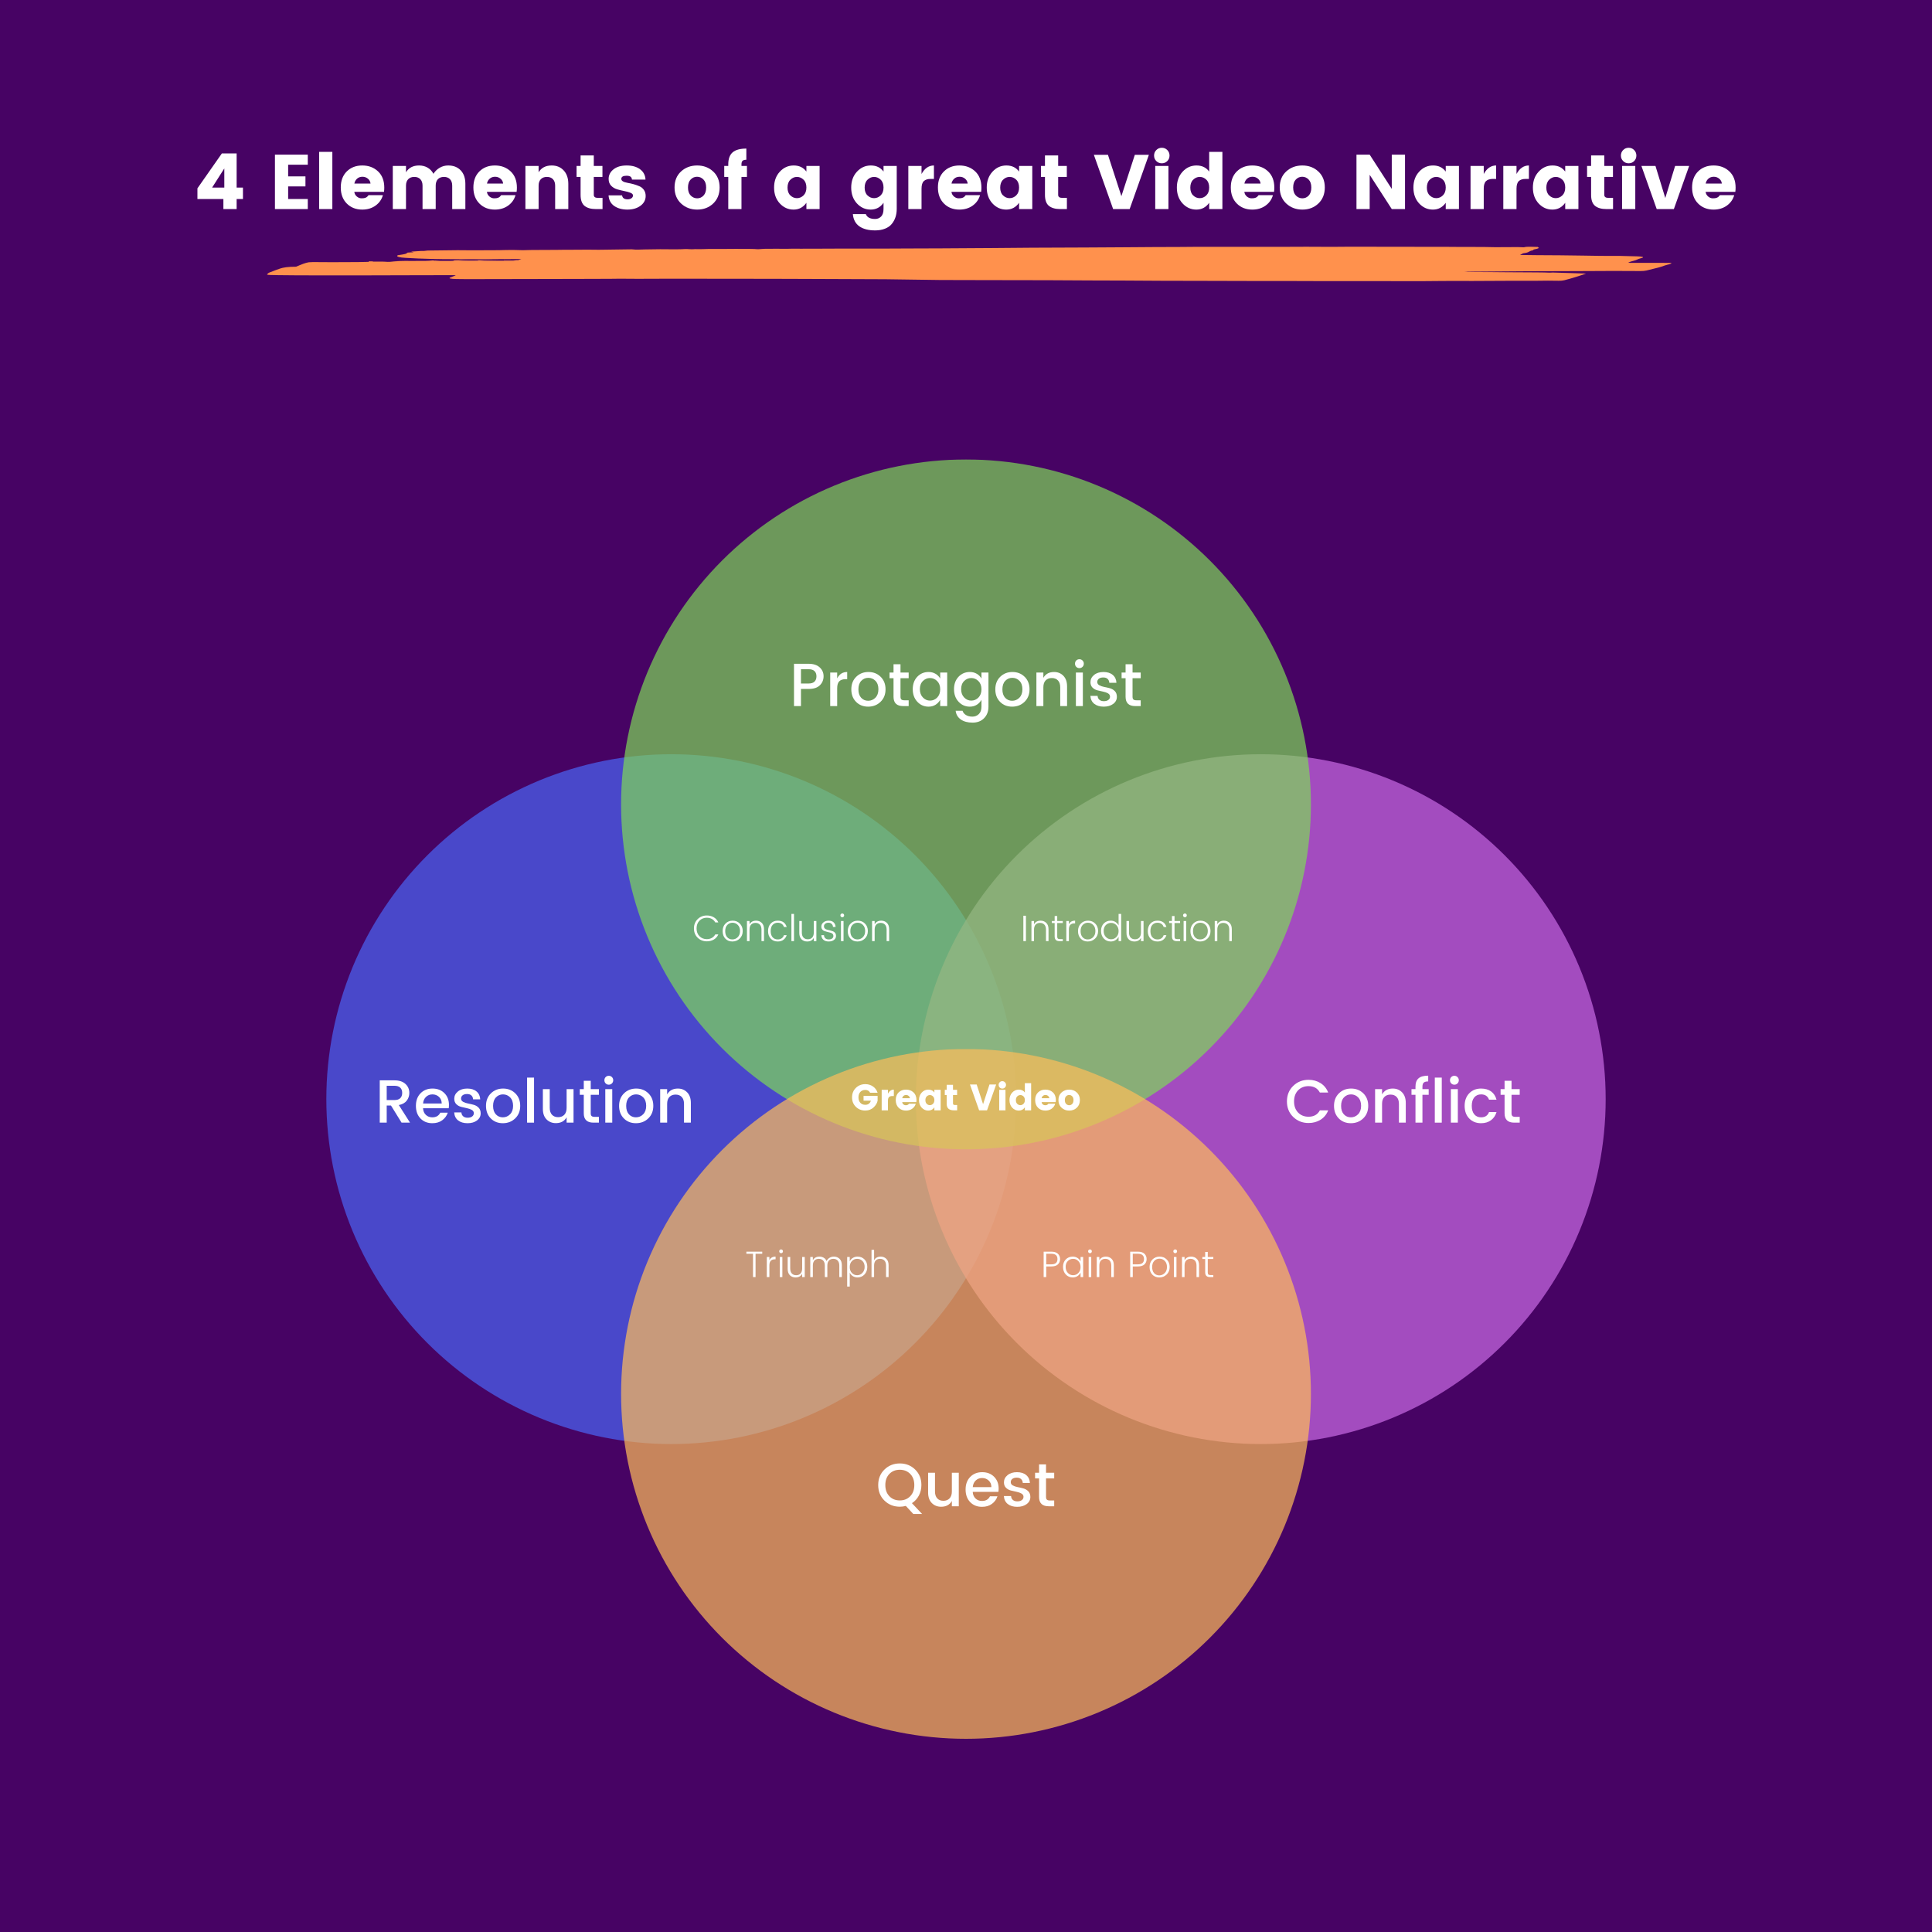 <?xml version="1.0" encoding="UTF-8"?>
<svg xmlns="http://www.w3.org/2000/svg" xmlns:xlink="http://www.w3.org/1999/xlink" width="750pt" height="750pt" viewBox="0 0 750 750" version="1.2">
<defs>
<g>
<symbol overflow="visible" id="glyph0-0">
<path style="stroke:none;" d="M 5.594 -15.125 L 5.594 -1.438 L 12.188 -1.438 L 12.188 -15.125 Z M 4.047 0 L 4.047 -16.562 L 13.719 -16.562 L 13.719 0 Z M 4.047 0 "/>
</symbol>
<symbol overflow="visible" id="glyph0-1">
<path style="stroke:none;" d="M 7.438 -16.422 C 9.301 -16.422 10.734 -15.957 11.734 -15.031 C 12.742 -14.113 13.25 -12.961 13.25 -11.578 C 13.25 -10.203 12.77 -9.035 11.812 -8.078 C 10.863 -7.129 9.406 -6.656 7.438 -6.656 L 4.469 -6.656 L 4.469 0 L 1.766 0 L 1.766 -16.422 Z M 4.469 -8.766 L 7.438 -8.766 C 8.469 -8.766 9.234 -9.008 9.734 -9.5 C 10.234 -9.988 10.484 -10.672 10.484 -11.547 C 10.484 -12.422 10.234 -13.098 9.734 -13.578 C 9.234 -14.066 8.469 -14.312 7.438 -14.312 L 4.469 -14.312 Z M 4.469 -8.766 "/>
</symbol>
<symbol overflow="visible" id="glyph0-2">
<path style="stroke:none;" d="M 4.469 -13.016 L 4.469 -10.75 C 5.301 -12.406 6.598 -13.234 8.359 -13.234 L 8.359 -10.438 L 7.672 -10.438 C 6.617 -10.438 5.82 -10.164 5.281 -9.625 C 4.738 -9.094 4.469 -8.164 4.469 -6.844 L 4.469 0 L 1.766 0 L 1.766 -13.016 Z M 4.469 -13.016 "/>
</symbol>
<symbol overflow="visible" id="glyph0-3">
<path style="stroke:none;" d="M 10.219 -3.234 C 11.008 -4.023 11.406 -5.117 11.406 -6.516 C 11.406 -7.922 11.023 -9.016 10.266 -9.797 C 9.504 -10.578 8.578 -10.969 7.484 -10.969 C 6.398 -10.969 5.488 -10.578 4.75 -9.797 C 4.008 -9.016 3.641 -7.914 3.641 -6.5 C 3.641 -5.094 4 -4 4.719 -3.219 C 5.445 -2.445 6.348 -2.062 7.422 -2.062 C 8.504 -2.062 9.438 -2.453 10.219 -3.234 Z M 7.422 0.219 C 5.523 0.219 3.961 -0.398 2.734 -1.641 C 1.504 -2.879 0.891 -4.5 0.891 -6.5 C 0.891 -8.508 1.523 -10.133 2.797 -11.375 C 4.066 -12.613 5.645 -13.234 7.531 -13.234 C 9.426 -13.234 11.004 -12.613 12.266 -11.375 C 13.535 -10.133 14.172 -8.516 14.172 -6.516 C 14.172 -4.516 13.52 -2.891 12.219 -1.641 C 10.926 -0.398 9.328 0.219 7.422 0.219 Z M 7.422 0.219 "/>
</symbol>
<symbol overflow="visible" id="glyph0-4">
<path style="stroke:none;" d="M 8.078 -10.812 L 4.906 -10.812 L 4.906 -3.609 C 4.906 -3.117 5.02 -2.77 5.25 -2.562 C 5.477 -2.352 5.867 -2.25 6.422 -2.25 L 8.078 -2.25 L 8.078 0 L 5.953 0 C 3.453 0 2.203 -1.203 2.203 -3.609 L 2.203 -10.812 L 0.656 -10.812 L 0.656 -13.016 L 2.203 -13.016 L 2.203 -16.25 L 4.906 -16.25 L 4.906 -13.016 L 8.078 -13.016 Z M 8.078 -10.812 "/>
</symbol>
<symbol overflow="visible" id="glyph0-5">
<path style="stroke:none;" d="M 10.359 -3.312 C 11.141 -4.113 11.531 -5.18 11.531 -6.516 C 11.531 -7.859 11.141 -8.922 10.359 -9.703 C 9.578 -10.492 8.648 -10.891 7.578 -10.891 C 6.516 -10.891 5.594 -10.504 4.812 -9.734 C 4.031 -8.961 3.641 -7.906 3.641 -6.562 C 3.641 -5.227 4.031 -4.156 4.812 -3.344 C 5.594 -2.531 6.516 -2.125 7.578 -2.125 C 8.648 -2.125 9.578 -2.52 10.359 -3.312 Z M 7.016 0.219 C 5.285 0.219 3.828 -0.414 2.641 -1.688 C 1.461 -2.957 0.875 -4.578 0.875 -6.547 C 0.875 -8.523 1.457 -10.133 2.625 -11.375 C 3.801 -12.613 5.266 -13.234 7.016 -13.234 C 8.035 -13.234 8.938 -13 9.719 -12.531 C 10.5 -12.07 11.102 -11.461 11.531 -10.703 L 11.531 -13.016 L 14.25 -13.016 L 14.25 0 L 11.531 0 L 11.531 -2.438 C 11.094 -1.633 10.484 -0.988 9.703 -0.5 C 8.93 -0.02 8.035 0.219 7.016 0.219 Z M 7.016 0.219 "/>
</symbol>
<symbol overflow="visible" id="glyph0-6">
<path style="stroke:none;" d="M 7.016 0.219 C 5.285 0.219 3.828 -0.414 2.641 -1.688 C 1.461 -2.957 0.875 -4.578 0.875 -6.547 C 0.875 -8.523 1.457 -10.133 2.625 -11.375 C 3.801 -12.613 5.266 -13.234 7.016 -13.234 C 8.035 -13.234 8.938 -13 9.719 -12.531 C 10.5 -12.07 11.102 -11.461 11.531 -10.703 L 11.531 -13.016 L 14.25 -13.016 L 14.25 0.219 C 14.25 2.039 13.688 3.531 12.562 4.688 C 11.438 5.844 9.938 6.422 8.062 6.422 C 6.188 6.422 4.664 6.008 3.5 5.188 C 2.332 4.363 1.672 3.238 1.516 1.812 L 4.188 1.812 C 4.383 2.488 4.816 3.035 5.484 3.453 C 6.16 3.879 7 4.094 8 4.094 C 9.008 4.094 9.848 3.758 10.516 3.094 C 11.191 2.438 11.531 1.477 11.531 0.219 L 11.531 -2.438 C 11.094 -1.633 10.484 -0.988 9.703 -0.5 C 8.93 -0.02 8.035 0.219 7.016 0.219 Z M 10.359 -3.312 C 11.141 -4.113 11.531 -5.18 11.531 -6.516 C 11.531 -7.859 11.141 -8.922 10.359 -9.703 C 9.578 -10.492 8.648 -10.891 7.578 -10.891 C 6.516 -10.891 5.594 -10.504 4.812 -9.734 C 4.031 -8.961 3.641 -7.906 3.641 -6.562 C 3.641 -5.227 4.031 -4.156 4.812 -3.344 C 5.594 -2.531 6.516 -2.125 7.578 -2.125 C 8.648 -2.125 9.578 -2.52 10.359 -3.312 Z M 10.359 -3.312 "/>
</symbol>
<symbol overflow="visible" id="glyph0-7">
<path style="stroke:none;" d="M 4.469 -13.016 L 4.469 -10.969 C 5.332 -12.477 6.719 -13.234 8.625 -13.234 C 10.082 -13.234 11.285 -12.742 12.234 -11.766 C 13.191 -10.785 13.672 -9.422 13.672 -7.672 L 13.672 0 L 11.016 0 L 11.016 -7.281 C 11.016 -8.445 10.723 -9.336 10.141 -9.953 C 9.555 -10.578 8.758 -10.891 7.75 -10.891 C 6.738 -10.891 5.938 -10.578 5.344 -9.953 C 4.758 -9.336 4.469 -8.445 4.469 -7.281 L 4.469 0 L 1.766 0 L 1.766 -13.016 Z M 4.469 -13.016 "/>
</symbol>
<symbol overflow="visible" id="glyph0-8">
<path style="stroke:none;" d="M 4.844 -16.469 C 4.844 -15.977 4.676 -15.566 4.344 -15.234 C 4.008 -14.898 3.602 -14.734 3.125 -14.734 C 2.645 -14.734 2.238 -14.898 1.906 -15.234 C 1.582 -15.566 1.422 -15.977 1.422 -16.469 C 1.422 -16.957 1.582 -17.363 1.906 -17.688 C 2.238 -18.02 2.645 -18.188 3.125 -18.188 C 3.602 -18.188 4.008 -18.02 4.344 -17.688 C 4.676 -17.363 4.844 -16.957 4.844 -16.469 Z M 1.766 0 L 1.766 -13.016 L 4.469 -13.016 L 4.469 0 Z M 1.766 0 "/>
</symbol>
<symbol overflow="visible" id="glyph0-9">
<path style="stroke:none;" d="M 1.188 -9.281 C 1.188 -10.383 1.648 -11.316 2.578 -12.078 C 3.504 -12.848 4.723 -13.234 6.234 -13.234 C 7.742 -13.234 8.941 -12.859 9.828 -12.109 C 10.723 -11.359 11.203 -10.336 11.266 -9.047 L 8.5 -9.047 C 8.457 -9.691 8.234 -10.195 7.828 -10.562 C 7.43 -10.926 6.867 -11.109 6.141 -11.109 C 5.422 -11.109 4.852 -10.945 4.438 -10.625 C 4.031 -10.301 3.828 -9.875 3.828 -9.344 C 3.828 -8.812 4.086 -8.395 4.609 -8.094 C 5.129 -7.801 5.758 -7.582 6.5 -7.438 C 7.25 -7.301 8 -7.129 8.75 -6.922 C 9.5 -6.711 10.133 -6.336 10.656 -5.797 C 11.176 -5.254 11.438 -4.523 11.438 -3.609 C 11.438 -2.473 10.957 -1.551 10 -0.844 C 9.051 -0.133 7.828 0.219 6.328 0.219 C 4.836 0.219 3.625 -0.141 2.688 -0.859 C 1.758 -1.586 1.25 -2.625 1.156 -3.969 L 3.953 -3.969 C 3.992 -3.32 4.227 -2.816 4.656 -2.453 C 5.082 -2.086 5.66 -1.906 6.391 -1.906 C 7.117 -1.906 7.695 -2.066 8.125 -2.391 C 8.562 -2.711 8.781 -3.141 8.781 -3.672 C 8.781 -4.211 8.52 -4.633 8 -4.938 C 7.488 -5.238 6.859 -5.461 6.109 -5.609 C 5.359 -5.754 4.609 -5.926 3.859 -6.125 C 3.109 -6.32 2.473 -6.68 1.953 -7.203 C 1.441 -7.723 1.188 -8.414 1.188 -9.281 Z M 1.188 -9.281 "/>
</symbol>
<symbol overflow="visible" id="glyph0-10">
<path style="stroke:none;" d="M 9.266 0.172 C 6.91 0.172 4.922 -0.617 3.297 -2.203 C 1.68 -3.785 0.875 -5.797 0.875 -8.234 C 0.875 -10.672 1.68 -12.676 3.297 -14.25 C 4.922 -15.832 6.91 -16.625 9.266 -16.625 C 11.629 -16.625 13.613 -15.832 15.219 -14.25 C 16.832 -12.676 17.641 -10.676 17.641 -8.25 C 17.641 -6.738 17.312 -5.367 16.656 -4.141 C 16.008 -2.922 15.113 -1.941 13.969 -1.203 L 17.906 2.984 L 14.484 2.984 L 11.594 -0.141 C 10.883 0.066 10.109 0.172 9.266 0.172 Z M 9.25 -14.172 C 7.602 -14.172 6.254 -13.629 5.203 -12.547 C 4.16 -11.461 3.641 -10.023 3.641 -8.234 C 3.641 -6.441 4.16 -5 5.203 -3.906 C 6.254 -2.812 7.602 -2.266 9.25 -2.266 C 10.906 -2.266 12.258 -2.812 13.312 -3.906 C 14.363 -5 14.891 -6.441 14.891 -8.234 C 14.891 -10.023 14.363 -11.461 13.312 -12.547 C 12.258 -13.629 10.906 -14.172 9.25 -14.172 Z M 9.25 -14.172 "/>
</symbol>
<symbol overflow="visible" id="glyph0-11">
<path style="stroke:none;" d="M 10.875 -13.016 L 13.562 -13.016 L 13.562 0 L 10.875 0 L 10.875 -2.062 C 10.02 -0.562 8.629 0.188 6.703 0.188 C 5.242 0.188 4.035 -0.297 3.078 -1.266 C 2.129 -2.234 1.656 -3.594 1.656 -5.344 L 1.656 -13.016 L 4.328 -13.016 L 4.328 -5.734 C 4.328 -4.578 4.617 -3.688 5.203 -3.062 C 5.785 -2.438 6.578 -2.125 7.578 -2.125 C 8.586 -2.125 9.391 -2.438 9.984 -3.062 C 10.578 -3.688 10.875 -4.578 10.875 -5.734 Z M 10.875 -13.016 "/>
</symbol>
<symbol overflow="visible" id="glyph0-12">
<path style="stroke:none;" d="M 7.25 0.219 C 5.363 0.219 3.828 -0.395 2.641 -1.625 C 1.461 -2.852 0.875 -4.484 0.875 -6.516 C 0.875 -8.547 1.473 -10.172 2.672 -11.391 C 3.867 -12.617 5.414 -13.234 7.312 -13.234 C 9.207 -13.234 10.742 -12.645 11.922 -11.469 C 13.109 -10.289 13.703 -8.758 13.703 -6.875 C 13.703 -6.414 13.672 -5.988 13.609 -5.594 L 3.641 -5.594 C 3.703 -4.508 4.066 -3.648 4.734 -3.016 C 5.398 -2.379 6.238 -2.062 7.25 -2.062 C 8.719 -2.062 9.75 -2.664 10.344 -3.875 L 13.25 -3.875 C 12.852 -2.676 12.133 -1.691 11.094 -0.922 C 10.062 -0.16 8.781 0.219 7.25 0.219 Z M 10.891 -7.438 C 10.879 -8.508 10.523 -9.363 9.828 -10 C 9.129 -10.645 8.285 -10.969 7.297 -10.969 C 6.305 -10.969 5.473 -10.645 4.797 -10 C 4.129 -9.363 3.75 -8.508 3.656 -7.438 Z M 10.891 -7.438 "/>
</symbol>
<symbol overflow="visible" id="glyph0-13">
<path style="stroke:none;" d="M 9.266 0.141 C 6.91 0.141 4.922 -0.645 3.297 -2.219 C 1.68 -3.789 0.875 -5.797 0.875 -8.234 C 0.875 -10.672 1.68 -12.676 3.297 -14.25 C 4.922 -15.832 6.91 -16.625 9.266 -16.625 C 11.016 -16.625 12.566 -16.195 13.922 -15.344 C 15.285 -14.488 16.273 -13.27 16.891 -11.688 L 13.656 -11.688 C 12.77 -13.344 11.305 -14.172 9.266 -14.172 C 7.609 -14.172 6.254 -13.629 5.203 -12.547 C 4.16 -11.461 3.641 -10.023 3.641 -8.234 C 3.641 -6.441 4.16 -5.004 5.203 -3.922 C 6.254 -2.836 7.609 -2.297 9.266 -2.297 C 11.305 -2.297 12.77 -3.117 13.656 -4.766 L 16.891 -4.766 C 16.273 -3.191 15.285 -1.977 13.922 -1.125 C 12.566 -0.281 11.016 0.141 9.266 0.141 Z M 9.266 0.141 "/>
</symbol>
<symbol overflow="visible" id="glyph0-14">
<path style="stroke:none;" d="M 7.234 -13.016 L 7.234 -10.812 L 4.812 -10.812 L 4.812 0 L 2.109 0 L 2.109 -10.812 L 0.562 -10.812 L 0.562 -13.016 L 2.109 -13.016 L 2.109 -13.938 C 2.109 -15.438 2.504 -16.523 3.297 -17.203 C 4.086 -17.891 5.336 -18.234 7.047 -18.234 L 7.047 -16 C 6.223 -16 5.645 -15.844 5.312 -15.531 C 4.977 -15.227 4.812 -14.695 4.812 -13.938 L 4.812 -13.016 Z M 7.234 -13.016 "/>
</symbol>
<symbol overflow="visible" id="glyph0-15">
<path style="stroke:none;" d="M 1.766 0 L 1.766 -17.484 L 4.469 -17.484 L 4.469 0 Z M 1.766 0 "/>
</symbol>
<symbol overflow="visible" id="glyph0-16">
<path style="stroke:none;" d="M 7.25 0.219 C 5.363 0.219 3.828 -0.395 2.641 -1.625 C 1.461 -2.852 0.875 -4.477 0.875 -6.5 C 0.875 -8.531 1.469 -10.16 2.656 -11.391 C 3.844 -12.617 5.375 -13.234 7.25 -13.234 C 8.82 -13.234 10.125 -12.859 11.156 -12.109 C 12.188 -11.359 12.883 -10.289 13.25 -8.906 L 10.344 -8.906 C 9.852 -10.281 8.82 -10.969 7.25 -10.969 C 6.145 -10.969 5.266 -10.578 4.609 -9.797 C 3.961 -9.016 3.641 -7.922 3.641 -6.516 C 3.641 -5.117 3.961 -4.023 4.609 -3.234 C 5.266 -2.453 6.145 -2.062 7.25 -2.062 C 8.812 -2.062 9.844 -2.742 10.344 -4.109 L 13.25 -4.109 C 12.875 -2.785 12.164 -1.734 11.125 -0.953 C 10.082 -0.172 8.789 0.219 7.25 0.219 Z M 7.25 0.219 "/>
</symbol>
<symbol overflow="visible" id="glyph0-17">
<path style="stroke:none;" d="M 4.469 -6.656 L 4.469 0 L 1.766 0 L 1.766 -16.422 L 7.438 -16.422 C 9.301 -16.422 10.734 -15.957 11.734 -15.031 C 12.742 -14.113 13.25 -12.945 13.25 -11.531 C 13.25 -10.426 12.914 -9.43 12.25 -8.547 C 11.582 -7.672 10.555 -7.098 9.172 -6.828 L 13.516 0 L 10.234 0 L 6.125 -6.656 Z M 4.469 -14.312 L 4.469 -8.766 L 7.438 -8.766 C 8.469 -8.766 9.234 -9.008 9.734 -9.5 C 10.234 -9.988 10.484 -10.672 10.484 -11.547 C 10.484 -12.422 10.234 -13.098 9.734 -13.578 C 9.234 -14.066 8.469 -14.312 7.438 -14.312 Z M 4.469 -14.312 "/>
</symbol>
<symbol overflow="visible" id="glyph1-0">
<path style="stroke:none;" d="M 3.344 -9.297 L 3.344 -0.719 L 7.375 -0.719 L 7.375 -9.297 Z M 2.578 0 L 2.578 -10.016 L 8.141 -10.016 L 8.141 0 Z M 2.578 0 "/>
</symbol>
<symbol overflow="visible" id="glyph1-1">
<path style="stroke:none;" d="M 6.594 -9.062 C 7.164 -8.531 7.453 -7.836 7.453 -6.984 C 7.453 -6.129 7.164 -5.438 6.594 -4.906 C 6.031 -4.383 5.191 -4.125 4.078 -4.125 L 2.078 -4.125 L 2.078 0 L 1.078 0 L 1.078 -9.859 L 4.078 -9.859 C 5.18 -9.859 6.02 -9.594 6.594 -9.062 Z M 2.078 -4.938 L 4.078 -4.938 C 5.648 -4.938 6.438 -5.617 6.438 -6.984 C 6.438 -8.359 5.648 -9.047 4.078 -9.047 L 2.078 -9.047 Z M 2.078 -4.938 "/>
</symbol>
<symbol overflow="visible" id="glyph1-2">
<path style="stroke:none;" d="M 6.531 -1.594 C 7.102 -2.176 7.391 -2.941 7.391 -3.891 C 7.391 -4.848 7.102 -5.617 6.531 -6.203 C 5.969 -6.785 5.285 -7.078 4.484 -7.078 C 3.68 -7.078 3 -6.797 2.438 -6.234 C 1.875 -5.672 1.594 -4.91 1.594 -3.953 C 1.594 -3.004 1.875 -2.227 2.438 -1.625 C 3.008 -1.02 3.691 -0.719 4.484 -0.719 C 5.285 -0.719 5.969 -1.008 6.531 -1.594 Z M 4.344 0.141 C 3.258 0.141 2.359 -0.242 1.641 -1.016 C 0.93 -1.785 0.578 -2.766 0.578 -3.953 C 0.578 -5.148 0.93 -6.113 1.641 -6.844 C 2.348 -7.57 3.25 -7.938 4.344 -7.938 C 5.039 -7.938 5.656 -7.766 6.188 -7.422 C 6.727 -7.078 7.129 -6.633 7.391 -6.094 L 7.391 -7.797 L 8.391 -7.797 L 8.391 0 L 7.391 0 L 7.391 -1.719 C 7.129 -1.176 6.727 -0.727 6.188 -0.375 C 5.656 -0.031 5.039 0.141 4.344 0.141 Z M 4.344 0.141 "/>
</symbol>
<symbol overflow="visible" id="glyph1-3">
<path style="stroke:none;" d="M 2.312 -10 C 2.312 -9.801 2.242 -9.629 2.109 -9.484 C 1.973 -9.336 1.801 -9.266 1.594 -9.266 C 1.383 -9.266 1.207 -9.336 1.062 -9.484 C 0.926 -9.629 0.859 -9.801 0.859 -10 C 0.859 -10.207 0.926 -10.379 1.062 -10.516 C 1.207 -10.66 1.383 -10.734 1.594 -10.734 C 1.801 -10.734 1.973 -10.66 2.109 -10.516 C 2.242 -10.379 2.312 -10.207 2.312 -10 Z M 1.078 0 L 1.078 -7.797 L 2.078 -7.797 L 2.078 0 Z M 1.078 0 "/>
</symbol>
<symbol overflow="visible" id="glyph1-4">
<path style="stroke:none;" d="M 2.078 -7.797 L 2.078 -6.531 C 2.598 -7.469 3.457 -7.938 4.656 -7.938 C 5.52 -7.938 6.242 -7.648 6.828 -7.078 C 7.41 -6.516 7.703 -5.703 7.703 -4.641 L 7.703 0 L 6.719 0 L 6.719 -4.453 C 6.719 -5.305 6.508 -5.957 6.094 -6.406 C 5.676 -6.852 5.109 -7.078 4.391 -7.078 C 3.672 -7.078 3.102 -6.852 2.688 -6.406 C 2.281 -5.957 2.078 -5.305 2.078 -4.453 L 2.078 0 L 1.078 0 L 1.078 -7.797 Z M 2.078 -7.797 "/>
</symbol>
<symbol overflow="visible" id="glyph1-5">
<path style="stroke:none;" d=""/>
</symbol>
<symbol overflow="visible" id="glyph1-6">
<path style="stroke:none;" d="M 4.344 -0.656 C 5.156 -0.656 5.852 -0.945 6.438 -1.531 C 7.031 -2.113 7.328 -2.906 7.328 -3.906 C 7.328 -4.906 7.047 -5.691 6.484 -6.266 C 5.922 -6.848 5.234 -7.141 4.422 -7.141 C 3.617 -7.141 2.941 -6.852 2.391 -6.281 C 1.848 -5.707 1.578 -4.91 1.578 -3.891 C 1.578 -2.879 1.832 -2.086 2.344 -1.516 C 2.863 -0.941 3.531 -0.656 4.344 -0.656 Z M 4.344 0.141 C 3.227 0.141 2.32 -0.227 1.625 -0.969 C 0.926 -1.707 0.578 -2.68 0.578 -3.891 C 0.578 -5.098 0.945 -6.07 1.688 -6.812 C 2.426 -7.562 3.352 -7.938 4.469 -7.938 C 5.582 -7.938 6.508 -7.562 7.25 -6.812 C 8 -6.07 8.375 -5.102 8.375 -3.906 C 8.375 -2.707 7.984 -1.734 7.203 -0.984 C 6.422 -0.234 5.469 0.141 4.344 0.141 Z M 4.344 0.141 "/>
</symbol>
<symbol overflow="visible" id="glyph1-7">
<path style="stroke:none;" d="M 4.547 -7.016 L 2.391 -7.016 L 2.391 -1.844 C 2.391 -1.445 2.461 -1.172 2.609 -1.016 C 2.766 -0.859 3.035 -0.781 3.422 -0.781 L 4.547 -0.781 L 4.547 0 L 3.219 0 C 2 0 1.391 -0.613 1.391 -1.844 L 1.391 -7.016 L 0.297 -7.016 L 0.297 -7.797 L 1.391 -7.797 L 1.391 -9.75 L 2.391 -9.75 L 2.391 -7.797 L 4.547 -7.797 Z M 4.547 -7.016 "/>
</symbol>
<symbol overflow="visible" id="glyph1-8">
<path style="stroke:none;" d="M 0.703 -9.047 L 0.703 -9.859 L 6.859 -9.859 L 6.859 -9.047 L 4.266 -9.047 L 4.266 0 L 3.281 0 L 3.281 -9.047 Z M 0.703 -9.047 "/>
</symbol>
<symbol overflow="visible" id="glyph1-9">
<path style="stroke:none;" d="M 2.078 -7.797 L 2.078 -6.516 C 2.504 -7.461 3.305 -7.938 4.484 -7.938 L 4.484 -6.891 L 4.203 -6.891 C 3.516 -6.891 2.988 -6.703 2.625 -6.328 C 2.258 -5.961 2.078 -5.328 2.078 -4.422 L 2.078 0 L 1.078 0 L 1.078 -7.797 Z M 2.078 -7.797 "/>
</symbol>
<symbol overflow="visible" id="glyph1-10">
<path style="stroke:none;" d="M 6.625 -7.797 L 7.625 -7.797 L 7.625 0 L 6.625 0 L 6.625 -1.266 C 6.102 -0.328 5.242 0.141 4.047 0.141 C 3.172 0.141 2.441 -0.141 1.859 -0.703 C 1.285 -1.273 1 -2.094 1 -3.156 L 1 -7.797 L 1.984 -7.797 L 1.984 -3.344 C 1.984 -2.488 2.191 -1.836 2.609 -1.391 C 3.023 -0.941 3.594 -0.719 4.312 -0.719 C 5.031 -0.719 5.594 -0.941 6 -1.391 C 6.414 -1.836 6.625 -2.488 6.625 -3.344 Z M 6.625 -7.797 "/>
</symbol>
<symbol overflow="visible" id="glyph1-11">
<path style="stroke:none;" d="M 2.078 -7.797 L 2.078 -6.531 C 2.598 -7.469 3.457 -7.938 4.656 -7.938 C 5.27 -7.938 5.82 -7.789 6.312 -7.5 C 6.812 -7.207 7.176 -6.773 7.406 -6.203 C 7.676 -6.754 8.062 -7.18 8.562 -7.484 C 9.062 -7.785 9.633 -7.938 10.281 -7.938 C 11.145 -7.938 11.867 -7.648 12.453 -7.078 C 13.035 -6.516 13.328 -5.703 13.328 -4.641 L 13.328 0 L 12.344 0 L 12.344 -4.453 C 12.344 -5.305 12.133 -5.957 11.719 -6.406 C 11.301 -6.852 10.734 -7.078 10.016 -7.078 C 9.297 -7.078 8.727 -6.852 8.312 -6.406 C 7.906 -5.957 7.703 -5.305 7.703 -4.453 L 7.703 0 L 6.719 0 L 6.719 -4.453 C 6.719 -5.305 6.508 -5.957 6.094 -6.406 C 5.676 -6.852 5.109 -7.078 4.391 -7.078 C 3.672 -7.078 3.102 -6.852 2.688 -6.406 C 2.281 -5.957 2.078 -5.305 2.078 -4.453 L 2.078 0 L 1.078 0 L 1.078 -7.797 Z M 2.078 -7.797 "/>
</symbol>
<symbol overflow="visible" id="glyph1-12">
<path style="stroke:none;" d="M 4.953 -0.719 C 5.754 -0.719 6.438 -1.02 7 -1.625 C 7.57 -2.227 7.859 -3.004 7.859 -3.953 C 7.859 -4.91 7.578 -5.672 7.016 -6.234 C 6.453 -6.797 5.766 -7.078 4.953 -7.078 C 4.148 -7.078 3.469 -6.785 2.906 -6.203 C 2.352 -5.617 2.078 -4.848 2.078 -3.891 C 2.078 -2.941 2.352 -2.176 2.906 -1.594 C 3.469 -1.008 4.148 -0.719 4.953 -0.719 Z M 5.109 -7.938 C 6.203 -7.938 7.102 -7.57 7.812 -6.844 C 8.531 -6.113 8.891 -5.148 8.891 -3.953 C 8.891 -2.766 8.531 -1.785 7.812 -1.016 C 7.094 -0.242 6.191 0.141 5.109 0.141 C 4.41 0.141 3.789 -0.031 3.25 -0.375 C 2.719 -0.727 2.328 -1.176 2.078 -1.719 L 2.078 3.688 L 1.078 3.688 L 1.078 -7.797 L 2.078 -7.797 L 2.078 -6.094 C 2.328 -6.633 2.719 -7.078 3.25 -7.422 C 3.789 -7.766 4.41 -7.938 5.109 -7.938 Z M 5.109 -7.938 "/>
</symbol>
<symbol overflow="visible" id="glyph1-13">
<path style="stroke:none;" d="M 2.078 -10.562 L 2.078 -6.531 C 2.598 -7.469 3.457 -7.938 4.656 -7.938 C 5.52 -7.938 6.242 -7.648 6.828 -7.078 C 7.41 -6.516 7.703 -5.703 7.703 -4.641 L 7.703 0 L 6.719 0 L 6.719 -4.453 C 6.719 -5.305 6.508 -5.957 6.094 -6.406 C 5.676 -6.852 5.109 -7.078 4.391 -7.078 C 3.672 -7.078 3.102 -6.852 2.688 -6.406 C 2.281 -5.957 2.078 -5.305 2.078 -4.453 L 2.078 0 L 1.078 0 L 1.078 -10.562 Z M 2.078 -10.562 "/>
</symbol>
<symbol overflow="visible" id="glyph1-14">
<path style="stroke:none;" d="M 2.016 -1.328 C 1.055 -2.266 0.578 -3.461 0.578 -4.922 C 0.578 -6.379 1.055 -7.582 2.016 -8.531 C 2.984 -9.477 4.172 -9.953 5.578 -9.953 C 6.586 -9.953 7.484 -9.723 8.266 -9.266 C 9.055 -8.805 9.648 -8.141 10.047 -7.266 L 8.844 -7.266 C 8.539 -7.848 8.102 -8.297 7.531 -8.609 C 6.957 -8.922 6.305 -9.078 5.578 -9.078 C 4.43 -9.078 3.477 -8.695 2.719 -7.938 C 1.969 -7.176 1.594 -6.172 1.594 -4.922 C 1.594 -3.68 1.969 -2.676 2.719 -1.906 C 3.477 -1.145 4.43 -0.766 5.578 -0.766 C 6.305 -0.766 6.957 -0.926 7.531 -1.25 C 8.102 -1.57 8.539 -2.02 8.844 -2.594 L 10.047 -2.594 C 9.648 -1.719 9.055 -1.051 8.266 -0.594 C 7.484 -0.145 6.586 0.078 5.578 0.078 C 4.172 0.078 2.984 -0.391 2.016 -1.328 Z M 2.016 -1.328 "/>
</symbol>
<symbol overflow="visible" id="glyph1-15">
<path style="stroke:none;" d="M 1.609 -0.969 C 0.922 -1.707 0.578 -2.68 0.578 -3.891 C 0.578 -5.109 0.922 -6.086 1.609 -6.828 C 2.305 -7.566 3.211 -7.938 4.328 -7.938 C 6.148 -7.938 7.312 -7.117 7.812 -5.484 L 6.734 -5.484 C 6.578 -6.004 6.289 -6.41 5.875 -6.703 C 5.457 -6.992 4.941 -7.141 4.328 -7.141 C 3.516 -7.141 2.852 -6.859 2.344 -6.297 C 1.844 -5.742 1.594 -4.945 1.594 -3.906 C 1.594 -2.863 1.844 -2.062 2.344 -1.5 C 2.852 -0.938 3.516 -0.656 4.328 -0.656 C 4.941 -0.656 5.457 -0.801 5.875 -1.094 C 6.289 -1.383 6.578 -1.789 6.734 -2.312 L 7.812 -2.312 C 7.562 -1.57 7.145 -0.977 6.562 -0.531 C 5.988 -0.082 5.242 0.141 4.328 0.141 C 3.211 0.141 2.305 -0.227 1.609 -0.969 Z M 1.609 -0.969 "/>
</symbol>
<symbol overflow="visible" id="glyph1-16">
<path style="stroke:none;" d="M 1.078 0 L 1.078 -10.562 L 2.078 -10.562 L 2.078 0 Z M 1.078 0 "/>
</symbol>
<symbol overflow="visible" id="glyph1-17">
<path style="stroke:none;" d="M 0.859 -5.641 C 0.859 -6.285 1.125 -6.828 1.656 -7.266 C 2.188 -7.711 2.863 -7.938 3.688 -7.938 C 4.52 -7.938 5.164 -7.719 5.625 -7.281 C 6.094 -6.852 6.348 -6.258 6.391 -5.5 L 5.375 -5.5 C 5.352 -5.977 5.188 -6.367 4.875 -6.672 C 4.57 -6.984 4.148 -7.141 3.609 -7.141 C 3.066 -7.141 2.641 -7.004 2.328 -6.734 C 2.023 -6.473 1.875 -6.156 1.875 -5.781 C 1.875 -5.406 1.988 -5.109 2.219 -4.891 C 2.445 -4.672 2.734 -4.52 3.078 -4.438 C 3.422 -4.363 3.797 -4.273 4.203 -4.172 C 4.609 -4.066 4.984 -3.953 5.328 -3.828 C 5.68 -3.711 5.973 -3.5 6.203 -3.188 C 6.43 -2.883 6.547 -2.488 6.547 -2 C 6.547 -1.375 6.281 -0.859 5.75 -0.453 C 5.227 -0.055 4.539 0.141 3.688 0.141 C 2.832 0.141 2.156 -0.078 1.656 -0.516 C 1.164 -0.953 0.898 -1.547 0.859 -2.297 L 1.891 -2.297 C 1.898 -1.816 2.066 -1.422 2.391 -1.109 C 2.723 -0.805 3.172 -0.656 3.734 -0.656 C 4.297 -0.656 4.734 -0.773 5.047 -1.016 C 5.367 -1.266 5.531 -1.578 5.531 -1.953 C 5.531 -2.336 5.414 -2.641 5.188 -2.859 C 4.957 -3.078 4.664 -3.223 4.312 -3.297 C 3.969 -3.379 3.594 -3.473 3.188 -3.578 C 2.781 -3.68 2.406 -3.789 2.062 -3.906 C 1.719 -4.02 1.43 -4.223 1.203 -4.516 C 0.973 -4.816 0.859 -5.191 0.859 -5.641 Z M 0.859 -5.641 "/>
</symbol>
<symbol overflow="visible" id="glyph1-18">
<path style="stroke:none;" d="M 1.078 0 L 1.078 -9.859 L 2.078 -9.859 L 2.078 0 Z M 1.078 0 "/>
</symbol>
<symbol overflow="visible" id="glyph1-19">
<path style="stroke:none;" d="M 6.531 -1.594 C 7.102 -2.176 7.391 -2.941 7.391 -3.891 C 7.391 -4.848 7.102 -5.617 6.531 -6.203 C 5.969 -6.785 5.285 -7.078 4.484 -7.078 C 3.68 -7.078 3 -6.797 2.438 -6.234 C 1.875 -5.672 1.594 -4.91 1.594 -3.953 C 1.594 -3.004 1.875 -2.227 2.438 -1.625 C 3.008 -1.02 3.691 -0.719 4.484 -0.719 C 5.285 -0.719 5.969 -1.008 6.531 -1.594 Z M 4.344 0.141 C 3.258 0.141 2.359 -0.242 1.641 -1.016 C 0.93 -1.785 0.578 -2.766 0.578 -3.953 C 0.578 -5.148 0.93 -6.113 1.641 -6.844 C 2.348 -7.57 3.25 -7.938 4.344 -7.938 C 5.039 -7.938 5.656 -7.766 6.188 -7.422 C 6.727 -7.078 7.129 -6.633 7.391 -6.094 L 7.391 -10.562 L 8.391 -10.562 L 8.391 0 L 7.391 0 L 7.391 -1.719 C 7.129 -1.176 6.727 -0.727 6.188 -0.375 C 5.656 -0.031 5.039 0.141 4.344 0.141 Z M 4.344 0.141 "/>
</symbol>
<symbol overflow="visible" id="glyph2-0">
<path style="stroke:none;" d="M 3.438 -8.922 L 3.438 -1.078 L 7.375 -1.078 L 7.375 -8.922 Z M 2.281 0 L 2.281 -10.016 L 8.516 -10.016 L 8.516 0 Z M 2.281 0 "/>
</symbol>
<symbol overflow="visible" id="glyph2-1">
<path style="stroke:none;" d="M 1.969 -1.359 C 0.977 -2.328 0.484 -3.551 0.484 -5.031 C 0.484 -6.52 0.977 -7.75 1.969 -8.719 C 2.969 -9.688 4.188 -10.172 5.625 -10.172 C 6.738 -10.172 7.727 -9.875 8.594 -9.281 C 9.457 -8.688 10.062 -7.867 10.406 -6.828 L 7.5 -6.828 C 7.113 -7.555 6.5 -7.922 5.656 -7.922 C 4.82 -7.922 4.164 -7.66 3.688 -7.141 C 3.207 -6.617 2.969 -5.922 2.969 -5.047 C 2.969 -4.172 3.207 -3.469 3.688 -2.938 C 4.164 -2.414 4.812 -2.156 5.625 -2.156 C 6.207 -2.156 6.68 -2.301 7.047 -2.594 C 7.41 -2.883 7.656 -3.27 7.781 -3.75 L 4.953 -3.75 L 4.953 -5.609 L 10.406 -5.609 L 10.406 -3.75 C 10.227 -2.844 9.727 -1.992 8.906 -1.203 C 8.52 -0.816 8.035 -0.504 7.453 -0.266 C 6.879 -0.035 6.27 0.078 5.625 0.078 C 4.188 0.078 2.969 -0.398 1.969 -1.359 Z M 1.969 -1.359 "/>
</symbol>
<symbol overflow="visible" id="glyph2-2">
<path style="stroke:none;" d="M 3.516 -7.969 L 3.516 -6.484 C 4.086 -7.523 4.848 -8.047 5.797 -8.047 L 5.797 -5.562 L 5.203 -5.562 C 4.641 -5.562 4.219 -5.426 3.938 -5.156 C 3.656 -4.895 3.516 -4.43 3.516 -3.766 L 3.516 0 L 1.078 0 L 1.078 -7.969 Z M 3.516 -7.969 "/>
</symbol>
<symbol overflow="visible" id="glyph2-3">
<path style="stroke:none;" d="M 4.453 0.094 C 3.297 0.094 2.344 -0.273 1.594 -1.016 C 0.852 -1.766 0.484 -2.758 0.484 -4 C 0.484 -5.238 0.852 -6.223 1.594 -6.953 C 2.332 -7.68 3.285 -8.047 4.453 -8.047 C 5.629 -8.047 6.602 -7.688 7.375 -6.969 C 8.145 -6.25 8.531 -5.242 8.531 -3.953 C 8.531 -3.68 8.508 -3.426 8.469 -3.188 L 2.984 -3.188 C 3.035 -2.832 3.191 -2.539 3.453 -2.312 C 3.723 -2.094 4.008 -1.984 4.312 -1.984 C 4.625 -1.984 4.852 -2.016 5 -2.078 C 5.156 -2.141 5.27 -2.203 5.344 -2.266 C 5.414 -2.328 5.508 -2.43 5.625 -2.578 L 8.266 -2.578 C 8.035 -1.773 7.578 -1.129 6.891 -0.641 C 6.211 -0.148 5.398 0.094 4.453 0.094 Z M 5.984 -4.719 C 5.941 -5.082 5.773 -5.379 5.484 -5.609 C 5.203 -5.848 4.867 -5.969 4.484 -5.969 C 4.098 -5.969 3.77 -5.848 3.5 -5.609 C 3.227 -5.379 3.062 -5.082 3 -4.719 Z M 5.984 -4.719 "/>
</symbol>
<symbol overflow="visible" id="glyph2-4">
<path style="stroke:none;" d="M 5.922 -2.531 C 6.273 -2.875 6.453 -3.359 6.453 -3.984 C 6.453 -4.609 6.273 -5.086 5.922 -5.422 C 5.566 -5.766 5.16 -5.938 4.703 -5.938 C 4.254 -5.938 3.852 -5.766 3.5 -5.422 C 3.145 -5.078 2.969 -4.594 2.969 -3.969 C 2.969 -3.344 3.145 -2.859 3.5 -2.516 C 3.852 -2.18 4.254 -2.016 4.703 -2.016 C 5.16 -2.016 5.566 -2.188 5.922 -2.531 Z M 1.531 -1.047 C 0.832 -1.805 0.484 -2.781 0.484 -3.969 C 0.484 -5.156 0.832 -6.129 1.531 -6.891 C 2.238 -7.66 3.098 -8.047 4.109 -8.047 C 5.129 -8.047 5.91 -7.672 6.453 -6.922 L 6.453 -7.969 L 8.891 -7.969 L 8.891 0 L 6.453 0 L 6.453 -1.156 C 5.859 -0.32 5.066 0.094 4.078 0.094 C 3.086 0.094 2.238 -0.285 1.531 -1.047 Z M 1.531 -1.047 "/>
</symbol>
<symbol overflow="visible" id="glyph2-5">
<path style="stroke:none;" d="M 4.453 -2.078 L 5.328 -2.078 L 5.328 0 L 4.078 0 C 3.18 0 2.488 -0.195 2 -0.594 C 1.508 -0.988 1.266 -1.664 1.266 -2.625 L 1.266 -5.938 L 0.531 -5.938 L 0.531 -7.969 L 1.266 -7.969 L 1.266 -9.906 L 3.719 -9.906 L 3.719 -7.969 L 5.312 -7.969 L 5.312 -5.938 L 3.719 -5.938 L 3.719 -2.625 C 3.719 -2.258 3.961 -2.078 4.453 -2.078 Z M 4.453 -2.078 "/>
</symbol>
<symbol overflow="visible" id="glyph2-6">
<path style="stroke:none;" d=""/>
</symbol>
<symbol overflow="visible" id="glyph2-7">
<path style="stroke:none;" d="M 3.656 0 L 0.094 -10.031 L 2.703 -10.031 L 5.188 -2.391 L 7.672 -10.031 L 10.266 -10.031 L 6.719 0 Z M 3.656 0 "/>
</symbol>
<symbol overflow="visible" id="glyph2-8">
<path style="stroke:none;" d="M 3.297 -8.859 C 3.023 -8.586 2.688 -8.453 2.281 -8.453 C 1.883 -8.453 1.547 -8.586 1.266 -8.859 C 0.992 -9.141 0.859 -9.484 0.859 -9.891 C 0.859 -10.297 0.992 -10.633 1.266 -10.906 C 1.547 -11.188 1.883 -11.328 2.281 -11.328 C 2.688 -11.328 3.023 -11.188 3.297 -10.906 C 3.578 -10.633 3.719 -10.297 3.719 -9.891 C 3.719 -9.484 3.578 -9.141 3.297 -8.859 Z M 1.078 0 L 1.078 -7.969 L 3.516 -7.969 L 3.516 0 Z M 1.078 0 "/>
</symbol>
<symbol overflow="visible" id="glyph2-9">
<path style="stroke:none;" d="M 5.922 -2.531 C 6.273 -2.875 6.453 -3.359 6.453 -3.984 C 6.453 -4.609 6.273 -5.086 5.922 -5.422 C 5.566 -5.766 5.16 -5.938 4.703 -5.938 C 4.254 -5.938 3.852 -5.766 3.5 -5.422 C 3.145 -5.078 2.969 -4.594 2.969 -3.969 C 2.969 -3.344 3.145 -2.859 3.5 -2.516 C 3.852 -2.18 4.254 -2.016 4.703 -2.016 C 5.16 -2.016 5.566 -2.188 5.922 -2.531 Z M 1.531 -1.047 C 0.832 -1.805 0.484 -2.781 0.484 -3.969 C 0.484 -5.156 0.832 -6.129 1.531 -6.891 C 2.238 -7.66 3.098 -8.047 4.109 -8.047 C 5.129 -8.047 5.91 -7.672 6.453 -6.922 L 6.453 -10.562 L 8.891 -10.562 L 8.891 0 L 6.453 0 L 6.453 -1.156 C 5.859 -0.32 5.066 0.094 4.078 0.094 C 3.086 0.094 2.238 -0.285 1.531 -1.047 Z M 1.531 -1.047 "/>
</symbol>
<symbol overflow="visible" id="glyph2-10">
<path style="stroke:none;" d="M 5.859 -2.5 C 6.18 -2.844 6.344 -3.336 6.344 -3.984 C 6.344 -4.629 6.176 -5.117 5.844 -5.453 C 5.508 -5.797 5.113 -5.969 4.656 -5.969 C 4.195 -5.969 3.801 -5.797 3.469 -5.453 C 3.145 -5.117 2.984 -4.629 2.984 -3.984 C 2.984 -3.336 3.148 -2.844 3.484 -2.5 C 3.828 -2.156 4.227 -1.984 4.688 -1.984 C 5.145 -1.984 5.535 -2.156 5.859 -2.5 Z M 1.703 -1.031 C 0.898 -1.781 0.5 -2.77 0.5 -4 C 0.5 -5.227 0.898 -6.207 1.703 -6.938 C 2.504 -7.676 3.492 -8.047 4.672 -8.047 C 5.848 -8.047 6.832 -7.676 7.625 -6.938 C 8.426 -6.207 8.828 -5.227 8.828 -4 C 8.828 -2.77 8.43 -1.781 7.641 -1.031 C 6.848 -0.281 5.859 0.094 4.672 0.094 C 3.492 0.094 2.504 -0.281 1.703 -1.031 Z M 1.703 -1.031 "/>
</symbol>
<symbol overflow="visible" id="glyph3-0">
<path style="stroke:none;" d="M 7.234 -18.75 L 7.234 -2.281 L 15.484 -2.281 L 15.484 -18.75 Z M 4.797 0 L 4.797 -21.031 L 17.875 -21.031 L 17.875 0 Z M 4.797 0 "/>
</symbol>
<symbol overflow="visible" id="glyph3-1">
<path style="stroke:none;" d="M 11.906 -8.344 L 11.906 -15.781 L 7.172 -8.344 Z M 11.547 0 L 11.547 -3.906 L 1.469 -3.906 L 1.469 -8.047 L 10.953 -21.594 L 16.688 -21.594 L 16.688 -8.344 L 19.141 -8.344 L 19.141 -3.906 L 16.688 -3.906 L 16.688 0 Z M 11.547 0 "/>
</symbol>
<symbol overflow="visible" id="glyph3-2">
<path style="stroke:none;" d=""/>
</symbol>
<symbol overflow="visible" id="glyph3-3">
<path style="stroke:none;" d="M 15 -21.125 L 15 -17.219 L 7.375 -17.219 L 7.375 -12.688 L 14.094 -12.688 L 14.094 -8.797 L 7.375 -8.797 L 7.375 -3.906 L 15 -3.906 L 15 0 L 2.25 0 L 2.25 -21.125 Z M 15 -21.125 "/>
</symbol>
<symbol overflow="visible" id="glyph3-4">
<path style="stroke:none;" d="M 2.25 0 L 2.25 -22.203 L 7.375 -22.203 L 7.375 0 Z M 2.25 0 "/>
</symbol>
<symbol overflow="visible" id="glyph3-5">
<path style="stroke:none;" d="M 9.359 0.203 C 6.922 0.203 4.922 -0.578 3.359 -2.141 C 1.797 -3.711 1.016 -5.797 1.016 -8.391 C 1.016 -10.992 1.789 -13.066 3.344 -14.609 C 4.895 -16.148 6.898 -16.922 9.359 -16.922 C 11.816 -16.922 13.852 -16.16 15.469 -14.641 C 17.094 -13.117 17.906 -11.008 17.906 -8.312 C 17.906 -7.727 17.867 -7.188 17.797 -6.688 L 6.266 -6.688 C 6.367 -5.945 6.695 -5.344 7.25 -4.875 C 7.812 -4.406 8.414 -4.172 9.062 -4.172 C 9.719 -4.172 10.207 -4.234 10.531 -4.359 C 10.852 -4.492 11.086 -4.625 11.234 -4.75 C 11.379 -4.883 11.57 -5.102 11.812 -5.406 L 17.375 -5.406 C 16.895 -3.719 15.93 -2.359 14.484 -1.328 C 13.047 -0.305 11.336 0.203 9.359 0.203 Z M 12.562 -9.906 C 12.488 -10.676 12.148 -11.305 11.547 -11.797 C 10.953 -12.297 10.242 -12.547 9.422 -12.547 C 8.598 -12.547 7.906 -12.297 7.344 -11.797 C 6.789 -11.305 6.441 -10.676 6.297 -9.906 Z M 12.562 -9.906 "/>
</symbol>
<symbol overflow="visible" id="glyph3-6">
<path style="stroke:none;" d="M 7.375 -16.734 L 7.375 -14.281 C 8.438 -16.039 10.129 -16.922 12.453 -16.922 C 13.691 -16.922 14.797 -16.641 15.766 -16.078 C 16.734 -15.516 17.488 -14.719 18.031 -13.688 C 18.645 -14.664 19.445 -15.445 20.438 -16.031 C 21.438 -16.625 22.547 -16.922 23.766 -16.922 C 25.797 -16.922 27.41 -16.289 28.609 -15.031 C 29.816 -13.77 30.422 -12.02 30.422 -9.781 L 30.422 0 L 25.312 0 L 25.312 -9.094 C 25.312 -10.164 25.023 -11 24.453 -11.594 C 23.891 -12.188 23.109 -12.484 22.109 -12.484 C 21.109 -12.484 20.32 -12.188 19.75 -11.594 C 19.188 -11 18.906 -10.164 18.906 -9.094 L 18.906 0 L 13.797 0 L 13.797 -9.094 C 13.797 -10.164 13.508 -11 12.938 -11.594 C 12.375 -12.188 11.594 -12.484 10.594 -12.484 C 9.594 -12.484 8.805 -12.188 8.234 -11.594 C 7.66 -11 7.375 -10.164 7.375 -9.094 L 7.375 0 L 2.25 0 L 2.25 -16.734 Z M 7.375 -16.734 "/>
</symbol>
<symbol overflow="visible" id="glyph3-7">
<path style="stroke:none;" d="M 7.375 -16.734 L 7.375 -14.281 C 8.438 -16.039 10.129 -16.922 12.453 -16.922 C 14.367 -16.922 15.922 -16.281 17.109 -15 C 18.305 -13.719 18.906 -11.977 18.906 -9.781 L 18.906 0 L 13.797 0 L 13.797 -9.094 C 13.797 -10.164 13.508 -11 12.938 -11.594 C 12.375 -12.188 11.594 -12.484 10.594 -12.484 C 9.594 -12.484 8.805 -12.188 8.234 -11.594 C 7.66 -11 7.375 -10.164 7.375 -9.094 L 7.375 0 L 2.25 0 L 2.25 -16.734 Z M 7.375 -16.734 "/>
</symbol>
<symbol overflow="visible" id="glyph3-8">
<path style="stroke:none;" d="M 9.359 -4.344 L 11.188 -4.344 L 11.188 0 L 8.578 0 C 6.703 0 5.25 -0.41 4.219 -1.234 C 3.188 -2.066 2.672 -3.492 2.672 -5.516 L 2.672 -12.484 L 1.109 -12.484 L 1.109 -16.734 L 2.672 -16.734 L 2.672 -20.812 L 7.797 -20.812 L 7.797 -16.734 L 11.156 -16.734 L 11.156 -12.484 L 7.797 -12.484 L 7.797 -5.516 C 7.797 -4.734 8.316 -4.344 9.359 -4.344 Z M 9.359 -4.344 "/>
</symbol>
<symbol overflow="visible" id="glyph3-9">
<path style="stroke:none;" d="M 1.109 -11.703 C 1.109 -13.18 1.738 -14.422 3 -15.422 C 4.258 -16.422 5.961 -16.922 8.109 -16.922 C 10.266 -16.922 12 -16.43 13.312 -15.453 C 14.633 -14.473 15.336 -13.133 15.422 -11.438 L 10.172 -11.438 C 10.109 -12.008 9.906 -12.398 9.562 -12.609 C 9.227 -12.828 8.723 -12.938 8.047 -12.938 C 6.703 -12.938 6.031 -12.523 6.031 -11.703 C 6.031 -10.961 6.848 -10.453 8.484 -10.172 C 10.148 -9.891 11.66 -9.457 13.016 -8.875 C 13.711 -8.594 14.297 -8.129 14.766 -7.484 C 15.242 -6.836 15.484 -6.039 15.484 -5.094 C 15.484 -3.539 14.812 -2.27 13.469 -1.281 C 12.125 -0.289 10.43 0.203 8.391 0.203 C 6.359 0.203 4.66 -0.258 3.297 -1.188 C 1.941 -2.113 1.203 -3.488 1.078 -5.312 L 6.328 -5.312 C 6.473 -4.289 7.191 -3.781 8.484 -3.781 C 9.086 -3.781 9.582 -3.922 9.969 -4.203 C 10.363 -4.484 10.562 -4.844 10.562 -5.281 C 10.562 -5.719 10.234 -6.066 9.578 -6.328 C 8.93 -6.586 8.145 -6.805 7.219 -6.984 C 6.301 -7.172 5.379 -7.395 4.453 -7.656 C 3.523 -7.926 2.734 -8.395 2.078 -9.062 C 1.43 -9.738 1.109 -10.617 1.109 -11.703 Z M 1.109 -11.703 "/>
</symbol>
<symbol overflow="visible" id="glyph3-10">
<path style="stroke:none;" d="M 12.297 -5.25 C 12.973 -5.969 13.312 -7.004 13.312 -8.359 C 13.312 -9.723 12.961 -10.758 12.266 -11.469 C 11.566 -12.188 10.738 -12.547 9.781 -12.547 C 8.82 -12.547 7.992 -12.188 7.297 -11.469 C 6.609 -10.758 6.266 -9.723 6.266 -8.359 C 6.266 -7.004 6.617 -5.969 7.328 -5.25 C 8.047 -4.531 8.883 -4.172 9.844 -4.172 C 10.801 -4.172 11.617 -4.531 12.297 -5.25 Z M 3.578 -2.156 C 1.891 -3.738 1.047 -5.816 1.047 -8.391 C 1.047 -10.973 1.883 -13.039 3.562 -14.594 C 5.25 -16.145 7.332 -16.922 9.812 -16.922 C 12.289 -16.922 14.363 -16.145 16.031 -14.594 C 17.707 -13.039 18.547 -10.973 18.547 -8.391 C 18.547 -5.816 17.711 -3.738 16.047 -2.156 C 14.391 -0.582 12.32 0.203 9.844 0.203 C 7.363 0.203 5.273 -0.582 3.578 -2.156 Z M 3.578 -2.156 "/>
</symbol>
<symbol overflow="visible" id="glyph3-11">
<path style="stroke:none;" d="M 9.562 -16.734 L 9.562 -12.484 L 7.438 -12.484 L 7.438 0 L 2.312 0 L 2.312 -12.484 L 0.75 -12.484 L 0.75 -16.734 L 2.312 -16.734 L 2.312 -17.375 C 2.312 -19.488 2.875 -21.035 4 -22.016 C 5.133 -22.992 6.91 -23.484 9.328 -23.484 L 9.328 -19.141 C 8.648 -19.141 8.164 -19.008 7.875 -18.75 C 7.582 -18.488 7.438 -18.031 7.438 -17.375 L 7.438 -16.734 Z M 9.562 -16.734 "/>
</symbol>
<symbol overflow="visible" id="glyph3-12">
<path style="stroke:none;" d="M 12.453 -5.312 C 13.191 -6.031 13.562 -7.047 13.562 -8.359 C 13.562 -9.68 13.191 -10.695 12.453 -11.406 C 11.711 -12.125 10.859 -12.484 9.891 -12.484 C 8.93 -12.484 8.082 -12.117 7.344 -11.391 C 6.602 -10.672 6.234 -9.648 6.234 -8.328 C 6.234 -7.016 6.602 -6.004 7.344 -5.297 C 8.082 -4.586 8.93 -4.234 9.891 -4.234 C 10.859 -4.234 11.711 -4.594 12.453 -5.312 Z M 3.234 -2.188 C 1.754 -3.789 1.016 -5.844 1.016 -8.344 C 1.016 -10.844 1.754 -12.895 3.234 -14.5 C 4.711 -16.113 6.516 -16.922 8.641 -16.922 C 10.773 -16.922 12.414 -16.129 13.562 -14.547 L 13.562 -16.734 L 18.688 -16.734 L 18.688 0 L 13.562 0 L 13.562 -2.438 C 12.32 -0.676 10.66 0.203 8.578 0.203 C 6.492 0.203 4.711 -0.594 3.234 -2.188 Z M 3.234 -2.188 "/>
</symbol>
<symbol overflow="visible" id="glyph3-13">
<path style="stroke:none;" d="M 3.234 -2.188 C 1.754 -3.789 1.016 -5.844 1.016 -8.344 C 1.016 -10.844 1.754 -12.895 3.234 -14.5 C 4.711 -16.113 6.516 -16.922 8.641 -16.922 C 10.773 -16.922 12.414 -16.129 13.562 -14.547 L 13.562 -16.734 L 18.688 -16.734 L 18.688 -0.094 C 18.688 2.25 18.047 4.203 16.766 5.766 C 16.129 6.555 15.254 7.172 14.141 7.609 C 13.035 8.055 11.754 8.281 10.297 8.281 C 7.734 8.281 5.703 7.758 4.203 6.719 C 2.703 5.676 1.852 4.086 1.656 1.953 L 6.688 1.953 C 7.164 3.211 8.367 3.844 10.297 3.844 C 11.234 3.844 12.008 3.523 12.625 2.891 C 13.25 2.266 13.562 1.27 13.562 -0.094 L 13.562 -2.438 C 12.32 -0.676 10.66 0.203 8.578 0.203 C 6.492 0.203 4.711 -0.594 3.234 -2.188 Z M 12.453 -5.312 C 13.191 -6.031 13.562 -7.047 13.562 -8.359 C 13.562 -9.68 13.191 -10.695 12.453 -11.406 C 11.711 -12.125 10.859 -12.484 9.891 -12.484 C 8.93 -12.484 8.082 -12.117 7.344 -11.391 C 6.602 -10.672 6.234 -9.648 6.234 -8.328 C 6.234 -7.016 6.602 -6.004 7.344 -5.297 C 8.082 -4.586 8.93 -4.234 9.891 -4.234 C 10.859 -4.234 11.711 -4.594 12.453 -5.312 Z M 12.453 -5.312 "/>
</symbol>
<symbol overflow="visible" id="glyph3-14">
<path style="stroke:none;" d="M 7.375 -16.734 L 7.375 -13.625 C 8.582 -15.82 10.188 -16.922 12.188 -16.922 L 12.188 -11.703 L 10.922 -11.703 C 9.742 -11.703 8.859 -11.422 8.266 -10.859 C 7.672 -10.297 7.375 -9.316 7.375 -7.922 L 7.375 0 L 2.25 0 L 2.25 -16.734 Z M 7.375 -16.734 "/>
</symbol>
<symbol overflow="visible" id="glyph3-15">
<path style="stroke:none;" d="M 7.688 0 L 0.203 -21.062 L 5.672 -21.062 L 10.891 -5.016 L 16.109 -21.062 L 21.562 -21.062 L 14.094 0 Z M 7.688 0 "/>
</symbol>
<symbol overflow="visible" id="glyph3-16">
<path style="stroke:none;" d="M 6.922 -18.625 C 6.348 -18.051 5.641 -17.766 4.797 -17.766 C 3.961 -17.766 3.254 -18.051 2.672 -18.625 C 2.086 -19.207 1.797 -19.922 1.797 -20.766 C 1.797 -21.617 2.086 -22.336 2.672 -22.922 C 3.254 -23.504 3.961 -23.797 4.797 -23.797 C 5.641 -23.797 6.348 -23.504 6.922 -22.922 C 7.504 -22.336 7.797 -21.617 7.797 -20.766 C 7.797 -19.922 7.504 -19.207 6.922 -18.625 Z M 2.25 0 L 2.25 -16.734 L 7.375 -16.734 L 7.375 0 Z M 2.25 0 "/>
</symbol>
<symbol overflow="visible" id="glyph3-17">
<path style="stroke:none;" d="M 12.453 -5.312 C 13.191 -6.031 13.562 -7.047 13.562 -8.359 C 13.562 -9.68 13.191 -10.695 12.453 -11.406 C 11.711 -12.125 10.859 -12.484 9.891 -12.484 C 8.93 -12.484 8.082 -12.117 7.344 -11.391 C 6.602 -10.672 6.234 -9.648 6.234 -8.328 C 6.234 -7.016 6.602 -6.004 7.344 -5.297 C 8.082 -4.586 8.93 -4.234 9.891 -4.234 C 10.859 -4.234 11.711 -4.594 12.453 -5.312 Z M 3.234 -2.188 C 1.754 -3.789 1.016 -5.844 1.016 -8.344 C 1.016 -10.844 1.754 -12.895 3.234 -14.5 C 4.711 -16.113 6.516 -16.922 8.641 -16.922 C 10.773 -16.922 12.414 -16.129 13.562 -14.547 L 13.562 -22.203 L 18.688 -22.203 L 18.688 0 L 13.562 0 L 13.562 -2.438 C 12.32 -0.676 10.66 0.203 8.578 0.203 C 6.492 0.203 4.711 -0.594 3.234 -2.188 Z M 3.234 -2.188 "/>
</symbol>
<symbol overflow="visible" id="glyph3-18">
<path style="stroke:none;" d="M 15.953 -21.125 L 21.094 -21.125 L 21.094 0 L 15.953 0 L 7.375 -13.297 L 7.375 0 L 2.25 0 L 2.25 -21.125 L 7.375 -21.125 L 15.953 -7.828 Z M 15.953 -21.125 "/>
</symbol>
<symbol overflow="visible" id="glyph3-19">
<path style="stroke:none;" d="M 0.125 -16.734 L 5.578 -16.734 L 9.391 -4.297 L 13.203 -16.734 L 18.656 -16.734 L 12.719 0 L 6.062 0 Z M 0.125 -16.734 "/>
</symbol>
</g>
<filter id="alpha" filterUnits="objectBoundingBox" x="0%" y="0%" width="100%" height="100%">
  <feColorMatrix type="matrix" in="SourceGraphic" values="0 0 0 0 1 0 0 0 0 1 0 0 0 0 1 0 0 0 1 0"/>
</filter>
<mask id="mask0">
  <g filter="url(#alpha)">
<rect x="0" y="0" width="750" height="750" style="fill:rgb(0%,0%,0%);fill-opacity:0.698;stroke:none;"/>
  </g>
</mask>
<clipPath id="clip2">
  <path d="M 0.684 0.789 L 268.473 0.789 L 268.473 268.578 L 0.684 268.578 Z M 0.684 0.789 "/>
</clipPath>
<clipPath id="clip1">
  <rect x="0" y="0" width="269" height="269"/>
</clipPath>
<g id="surface5" clip-path="url(#clip1)">
<g clip-path="url(#clip2)" clip-rule="nonzero">
<path style=" stroke:none;fill-rule:nonzero;fill:rgb(29.019%,39.999%,96.469%);fill-opacity:1;" d="M 134.578 0.789 C 132.387 0.789 130.199 0.844 128.008 0.949 C 125.82 1.059 123.637 1.219 121.453 1.434 C 119.273 1.648 117.102 1.914 114.934 2.238 C 112.766 2.559 110.605 2.934 108.457 3.359 C 106.309 3.789 104.172 4.27 102.043 4.801 C 99.918 5.332 97.809 5.918 95.711 6.555 C 93.613 7.191 91.535 7.879 89.473 8.617 C 87.406 9.352 85.363 10.141 83.34 10.98 C 81.316 11.82 79.312 12.707 77.332 13.645 C 75.352 14.582 73.395 15.566 71.461 16.598 C 69.527 17.633 67.621 18.711 65.742 19.836 C 63.863 20.965 62.012 22.137 60.191 23.355 C 58.367 24.57 56.578 25.832 54.816 27.137 C 53.059 28.441 51.332 29.789 49.637 31.18 C 47.941 32.57 46.285 34.004 44.66 35.473 C 43.035 36.945 41.449 38.457 39.902 40.004 C 38.352 41.555 36.84 43.141 35.367 44.766 C 33.898 46.387 32.465 48.047 31.078 49.742 C 29.688 51.434 28.34 53.164 27.031 54.922 C 25.727 56.684 24.465 58.473 23.25 60.297 C 22.031 62.117 20.859 63.969 19.734 65.848 C 18.605 67.727 17.527 69.633 16.492 71.566 C 15.461 73.5 14.477 75.453 13.539 77.438 C 12.602 79.418 11.715 81.418 10.875 83.445 C 10.039 85.469 9.25 87.512 8.512 89.574 C 7.773 91.641 7.086 93.719 6.449 95.816 C 5.812 97.914 5.23 100.023 4.695 102.148 C 4.164 104.273 3.684 106.414 3.258 108.562 C 2.828 110.711 2.453 112.871 2.133 115.035 C 1.812 117.203 1.543 119.379 1.328 121.559 C 1.113 123.742 0.953 125.926 0.844 128.113 C 0.738 130.301 0.684 132.492 0.684 134.684 C 0.684 136.875 0.738 139.066 0.844 141.254 C 0.953 143.441 1.113 145.625 1.328 147.809 C 1.543 149.988 1.812 152.164 2.133 154.328 C 2.453 156.496 2.828 158.656 3.258 160.805 C 3.684 162.953 4.164 165.09 4.695 167.219 C 5.23 169.344 5.812 171.453 6.449 173.551 C 7.086 175.648 7.773 177.727 8.512 179.793 C 9.25 181.855 10.039 183.898 10.875 185.922 C 11.715 187.949 12.602 189.949 13.539 191.93 C 14.477 193.91 15.461 195.867 16.492 197.801 C 17.527 199.734 18.605 201.641 19.734 203.52 C 20.859 205.398 22.031 207.25 23.25 209.07 C 24.465 210.895 25.727 212.684 27.031 214.445 C 28.34 216.203 29.688 217.934 31.078 219.625 C 32.465 221.32 33.898 222.977 35.367 224.602 C 36.84 226.227 38.352 227.812 39.902 229.363 C 41.449 230.91 43.035 232.422 44.66 233.895 C 46.285 235.363 47.941 236.797 49.637 238.188 C 51.332 239.574 53.059 240.922 54.816 242.23 C 56.578 243.535 58.367 244.797 60.191 246.012 C 62.012 247.23 63.863 248.402 65.742 249.527 C 67.621 250.656 69.527 251.734 71.461 252.77 C 73.395 253.801 75.352 254.785 77.332 255.723 C 79.312 256.66 81.316 257.547 83.34 258.387 C 85.363 259.227 87.406 260.012 89.473 260.75 C 91.535 261.488 93.613 262.176 95.711 262.812 C 97.809 263.449 99.918 264.035 102.043 264.566 C 104.172 265.098 106.309 265.578 108.457 266.008 C 110.605 266.434 112.766 266.809 114.934 267.129 C 117.102 267.449 119.273 267.719 121.453 267.934 C 123.637 268.148 125.82 268.309 128.008 268.418 C 130.199 268.523 132.387 268.578 134.578 268.578 C 136.77 268.578 138.961 268.523 141.148 268.418 C 143.336 268.309 145.523 268.148 147.703 267.934 C 149.883 267.719 152.059 267.449 154.227 267.129 C 156.395 266.809 158.551 266.434 160.699 266.008 C 162.848 265.578 164.988 265.098 167.113 264.566 C 169.238 264.035 171.348 263.449 173.445 262.812 C 175.543 262.176 177.625 261.488 179.688 260.75 C 181.75 260.012 183.793 259.227 185.816 258.387 C 187.844 257.547 189.844 256.66 191.828 255.723 C 193.809 254.785 195.766 253.801 197.695 252.77 C 199.629 251.734 201.535 250.656 203.414 249.527 C 205.293 248.402 207.145 247.23 208.969 246.012 C 210.789 244.797 212.578 243.535 214.34 242.23 C 216.102 240.922 217.828 239.574 219.52 238.188 C 221.215 236.797 222.875 235.363 224.496 233.895 C 226.121 232.422 227.707 230.91 229.258 229.363 C 230.805 227.812 232.316 226.227 233.789 224.602 C 235.262 222.977 236.691 221.32 238.082 219.625 C 239.473 217.934 240.82 216.203 242.125 214.445 C 243.43 212.684 244.691 210.895 245.91 209.07 C 247.125 207.25 248.297 205.398 249.426 203.52 C 250.551 201.641 251.629 199.734 252.664 197.801 C 253.695 195.867 254.68 193.91 255.617 191.93 C 256.555 189.949 257.441 187.949 258.281 185.922 C 259.121 183.898 259.91 181.855 260.648 179.793 C 261.387 177.727 262.074 175.648 262.707 173.551 C 263.344 171.453 263.93 169.344 264.461 167.219 C 264.992 165.09 265.473 162.953 265.902 160.805 C 266.328 158.656 266.703 156.496 267.023 154.328 C 267.348 152.164 267.613 149.988 267.828 147.809 C 268.043 145.625 268.207 143.441 268.312 141.254 C 268.422 139.066 268.473 136.875 268.473 134.684 C 268.473 132.492 268.422 130.301 268.312 128.113 C 268.207 125.926 268.043 123.738 267.828 121.559 C 267.613 119.379 267.348 117.203 267.023 115.035 C 266.703 112.871 266.328 110.711 265.902 108.562 C 265.473 106.414 264.992 104.273 264.461 102.148 C 263.93 100.023 263.344 97.914 262.707 95.816 C 262.074 93.719 261.387 91.641 260.648 89.574 C 259.91 87.512 259.121 85.469 258.281 83.445 C 257.441 81.418 256.555 79.418 255.617 77.438 C 254.68 75.453 253.695 73.5 252.664 71.566 C 251.629 69.633 250.551 67.727 249.426 65.848 C 248.297 63.969 247.125 62.117 245.91 60.297 C 244.691 58.473 243.43 56.684 242.125 54.922 C 240.82 53.164 239.473 51.434 238.082 49.742 C 236.691 48.047 235.262 46.387 233.789 44.766 C 232.316 43.141 230.805 41.555 229.258 40.004 C 227.707 38.457 226.121 36.945 224.496 35.473 C 222.875 34.004 221.215 32.57 219.52 31.18 C 217.828 29.789 216.102 28.441 214.34 27.137 C 212.578 25.832 210.789 24.57 208.969 23.355 C 207.145 22.137 205.293 20.965 203.414 19.836 C 201.535 18.711 199.629 17.633 197.695 16.598 C 195.766 15.566 193.809 14.582 191.828 13.645 C 189.844 12.707 187.844 11.82 185.816 10.98 C 183.793 10.141 181.75 9.352 179.688 8.617 C 177.625 7.879 175.543 7.191 173.445 6.555 C 171.348 5.918 169.238 5.332 167.113 4.801 C 164.988 4.27 162.848 3.789 160.699 3.359 C 158.551 2.934 156.395 2.559 154.227 2.238 C 152.059 1.914 149.883 1.648 147.703 1.434 C 145.523 1.219 143.336 1.059 141.148 0.949 C 138.961 0.844 136.77 0.789 134.578 0.789 Z M 134.578 0.789 "/>
</g>
</g>
<mask id="mask1">
  <g filter="url(#alpha)">
<rect x="0" y="0" width="750" height="750" style="fill:rgb(0%,0%,0%);fill-opacity:0.698;stroke:none;"/>
  </g>
</mask>
<clipPath id="clip4">
  <path d="M 0.527 0.789 L 268.316 0.789 L 268.316 268.578 L 0.527 268.578 Z M 0.527 0.789 "/>
</clipPath>
<clipPath id="clip3">
  <rect x="0" y="0" width="269" height="269"/>
</clipPath>
<g id="surface8" clip-path="url(#clip3)">
<g clip-path="url(#clip4)" clip-rule="nonzero">
<path style=" stroke:none;fill-rule:nonzero;fill:rgb(79.61%,42.349%,90.199%);fill-opacity:1;" d="M 134.422 0.789 C 132.23 0.789 130.039 0.844 127.852 0.949 C 125.664 1.059 123.477 1.219 121.297 1.434 C 119.117 1.648 116.941 1.914 114.773 2.238 C 112.605 2.559 110.449 2.934 108.301 3.359 C 106.148 3.789 104.012 4.27 101.887 4.801 C 99.762 5.332 97.652 5.918 95.555 6.555 C 93.457 7.191 91.375 7.879 89.312 8.617 C 87.25 9.352 85.207 10.141 83.184 10.98 C 81.156 11.82 79.156 12.707 77.172 13.645 C 75.191 14.582 73.234 15.566 71.305 16.598 C 69.371 17.633 67.465 18.711 65.586 19.836 C 63.707 20.965 61.855 22.137 60.031 23.355 C 58.211 24.57 56.422 25.832 54.66 27.137 C 52.898 28.441 51.172 29.789 49.48 31.18 C 47.785 32.57 46.125 34.004 44.504 35.473 C 42.879 36.945 41.293 38.457 39.742 40.004 C 38.195 41.555 36.684 43.141 35.211 44.766 C 33.738 46.387 32.309 48.047 30.918 49.742 C 29.527 51.434 28.18 53.164 26.875 54.922 C 25.57 56.684 24.309 58.473 23.09 60.297 C 21.875 62.117 20.703 63.969 19.574 65.848 C 18.449 67.727 17.371 69.633 16.336 71.566 C 15.305 73.5 14.316 75.453 13.383 77.438 C 12.445 79.418 11.559 81.418 10.719 83.445 C 9.879 85.469 9.09 87.512 8.352 89.574 C 7.613 91.641 6.926 93.719 6.293 95.816 C 5.656 97.914 5.07 100.023 4.539 102.148 C 4.008 104.273 3.527 106.414 3.098 108.562 C 2.672 110.711 2.297 112.871 1.977 115.035 C 1.652 117.203 1.387 119.379 1.172 121.559 C 0.957 123.742 0.793 125.926 0.688 128.113 C 0.578 130.301 0.527 132.492 0.527 134.684 C 0.527 136.875 0.578 139.066 0.688 141.254 C 0.793 143.441 0.957 145.625 1.172 147.809 C 1.387 149.988 1.652 152.164 1.977 154.328 C 2.297 156.496 2.672 158.656 3.098 160.805 C 3.527 162.953 4.008 165.09 4.539 167.219 C 5.07 169.344 5.656 171.453 6.293 173.551 C 6.926 175.648 7.613 177.727 8.352 179.793 C 9.09 181.855 9.879 183.898 10.719 185.922 C 11.559 187.949 12.445 189.949 13.383 191.93 C 14.316 193.91 15.305 195.867 16.336 197.801 C 17.371 199.734 18.449 201.641 19.574 203.52 C 20.703 205.398 21.875 207.25 23.09 209.07 C 24.309 210.895 25.57 212.684 26.875 214.445 C 28.18 216.203 29.527 217.934 30.918 219.625 C 32.309 221.32 33.738 222.977 35.211 224.602 C 36.684 226.227 38.195 227.812 39.742 229.363 C 41.293 230.91 42.879 232.422 44.504 233.895 C 46.125 235.363 47.785 236.797 49.48 238.188 C 51.172 239.574 52.898 240.922 54.66 242.23 C 56.422 243.535 58.211 244.797 60.031 246.012 C 61.855 247.23 63.707 248.402 65.586 249.527 C 67.465 250.656 69.371 251.734 71.305 252.77 C 73.234 253.801 75.191 254.785 77.172 255.723 C 79.156 256.66 81.156 257.547 83.184 258.387 C 85.207 259.227 87.25 260.012 89.312 260.75 C 91.375 261.488 93.457 262.176 95.555 262.812 C 97.652 263.449 99.762 264.035 101.887 264.566 C 104.012 265.098 106.148 265.578 108.301 266.008 C 110.449 266.434 112.605 266.809 114.773 267.129 C 116.941 267.449 119.117 267.719 121.297 267.934 C 123.477 268.148 125.664 268.309 127.852 268.418 C 130.039 268.523 132.23 268.578 134.422 268.578 C 136.613 268.578 138.801 268.523 140.992 268.418 C 143.18 268.309 145.363 268.148 147.547 267.934 C 149.727 267.719 151.898 267.449 154.066 267.129 C 156.234 266.809 158.395 266.434 160.543 266.008 C 162.691 265.578 164.828 265.098 166.953 264.566 C 169.082 264.035 171.191 263.449 173.289 262.812 C 175.387 262.176 177.465 261.488 179.527 260.75 C 181.594 260.012 183.637 259.227 185.66 258.387 C 187.684 257.547 189.688 256.66 191.668 255.723 C 193.648 254.785 195.605 253.801 197.539 252.77 C 199.473 251.734 201.379 250.656 203.258 249.527 C 205.137 248.402 206.988 247.23 208.809 246.012 C 210.633 244.797 212.422 243.535 214.184 242.23 C 215.941 240.922 217.668 239.574 219.363 238.188 C 221.059 236.797 222.715 235.363 224.34 233.895 C 225.965 232.422 227.551 230.91 229.098 229.363 C 230.648 227.812 232.16 226.227 233.633 224.602 C 235.102 222.977 236.535 221.32 237.922 219.625 C 239.312 217.934 240.66 216.203 241.965 214.445 C 243.273 212.684 244.535 210.895 245.75 209.07 C 246.969 207.25 248.141 205.398 249.266 203.52 C 250.395 201.641 251.473 199.734 252.508 197.801 C 253.539 195.867 254.523 193.91 255.461 191.93 C 256.398 189.949 257.285 187.949 258.125 185.922 C 258.961 183.898 259.75 181.855 260.488 179.793 C 261.227 177.727 261.914 175.648 262.551 173.551 C 263.188 171.453 263.77 169.344 264.305 167.219 C 264.836 165.09 265.316 162.953 265.742 160.805 C 266.172 158.656 266.547 156.496 266.867 154.328 C 267.188 152.164 267.457 149.988 267.672 147.809 C 267.887 145.625 268.047 143.441 268.156 141.254 C 268.262 139.066 268.316 136.875 268.316 134.684 C 268.316 132.492 268.262 130.301 268.156 128.113 C 268.047 125.926 267.887 123.738 267.672 121.559 C 267.457 119.379 267.188 117.203 266.867 115.035 C 266.547 112.871 266.172 110.711 265.742 108.562 C 265.316 106.414 264.836 104.273 264.305 102.148 C 263.77 100.023 263.188 97.914 262.551 95.816 C 261.914 93.719 261.227 91.641 260.488 89.574 C 259.75 87.512 258.961 85.469 258.125 83.445 C 257.285 81.418 256.398 79.418 255.461 77.438 C 254.523 75.453 253.539 73.5 252.508 71.566 C 251.473 69.633 250.395 67.727 249.266 65.848 C 248.141 63.969 246.969 62.117 245.75 60.297 C 244.535 58.473 243.273 56.684 241.965 54.922 C 240.66 53.164 239.312 51.434 237.922 49.742 C 236.535 48.047 235.102 46.387 233.633 44.766 C 232.16 43.141 230.648 41.555 229.098 40.004 C 227.551 38.457 225.965 36.945 224.34 35.473 C 222.715 34.004 221.059 32.57 219.363 31.18 C 217.668 29.789 215.941 28.441 214.184 27.137 C 212.422 25.832 210.633 24.57 208.809 23.355 C 206.988 22.137 205.137 20.965 203.258 19.836 C 201.379 18.711 199.473 17.633 197.539 16.598 C 195.605 15.566 193.648 14.582 191.668 13.645 C 189.688 12.707 187.684 11.82 185.66 10.98 C 183.637 10.141 181.594 9.352 179.527 8.617 C 177.465 7.879 175.387 7.191 173.289 6.555 C 171.191 5.918 169.082 5.332 166.953 4.801 C 164.828 4.27 162.691 3.789 160.543 3.359 C 158.395 2.934 156.234 2.559 154.066 2.238 C 151.898 1.914 149.727 1.648 147.547 1.434 C 145.363 1.219 143.18 1.059 140.992 0.949 C 138.801 0.844 136.613 0.789 134.422 0.789 Z M 134.422 0.789 "/>
</g>
</g>
<mask id="mask2">
  <g filter="url(#alpha)">
<rect x="0" y="0" width="750" height="750" style="fill:rgb(0%,0%,0%);fill-opacity:0.698;stroke:none;"/>
  </g>
</mask>
<clipPath id="clip6">
  <path d="M 1.105 0.367 L 268.895 0.367 L 268.895 268.156 L 1.105 268.156 Z M 1.105 0.367 "/>
</clipPath>
<clipPath id="clip5">
  <rect x="0" y="0" width="270" height="269"/>
</clipPath>
<g id="surface11" clip-path="url(#clip5)">
<g clip-path="url(#clip6)" clip-rule="nonzero">
<path style=" stroke:none;fill-rule:nonzero;fill:rgb(49.409%,85.1%,34.119%);fill-opacity:1;" d="M 268.895 134.262 C 268.895 132.07 268.84 129.883 268.734 127.691 C 268.625 125.504 268.465 123.32 268.25 121.137 C 268.035 118.957 267.766 116.785 267.445 114.617 C 267.125 112.449 266.75 110.289 266.324 108.141 C 265.895 105.992 265.414 103.855 264.883 101.727 C 264.352 99.602 263.766 97.492 263.129 95.395 C 262.492 93.297 261.805 91.219 261.066 89.156 C 260.328 87.09 259.543 85.047 258.703 83.023 C 257.863 81 256.977 78.996 256.039 77.016 C 255.102 75.035 254.117 73.078 253.086 71.145 C 252.051 69.211 250.973 67.305 249.848 65.426 C 248.719 63.547 247.547 61.695 246.328 59.875 C 245.113 58.051 243.852 56.262 242.547 54.5 C 241.242 52.742 239.891 51.016 238.504 49.32 C 237.113 47.625 235.68 45.969 234.211 44.344 C 232.738 42.719 231.227 41.133 229.68 39.586 C 228.129 38.035 226.543 36.523 224.918 35.051 C 223.293 33.582 221.637 32.148 219.941 30.762 C 218.25 29.371 216.52 28.023 214.762 26.715 C 213 25.41 211.211 24.148 209.387 22.934 C 207.566 21.715 205.715 20.543 203.836 19.418 C 201.957 18.289 200.051 17.211 198.117 16.176 C 196.184 15.145 194.227 14.16 192.246 13.223 C 190.266 12.285 188.266 11.398 186.238 10.559 C 184.215 9.719 182.172 8.934 180.109 8.195 C 178.043 7.457 175.965 6.77 173.867 6.133 C 171.77 5.496 169.66 4.914 167.535 4.379 C 165.41 3.848 163.27 3.367 161.121 2.941 C 158.973 2.512 156.812 2.137 154.648 1.816 C 152.48 1.496 150.305 1.227 148.125 1.012 C 145.941 0.797 143.758 0.637 141.57 0.527 C 139.383 0.422 137.191 0.367 135 0.367 C 132.809 0.367 130.617 0.422 128.43 0.527 C 126.242 0.637 124.059 0.797 121.875 1.012 C 119.695 1.227 117.52 1.496 115.352 1.816 C 113.188 2.137 111.027 2.512 108.879 2.941 C 106.73 3.367 104.59 3.848 102.465 4.379 C 100.34 4.914 98.23 5.496 96.133 6.133 C 94.035 6.77 91.957 7.457 89.891 8.195 C 87.828 8.934 85.785 9.719 83.762 10.559 C 81.734 11.398 79.734 12.285 77.754 13.223 C 75.773 14.16 73.816 15.145 71.883 16.176 C 69.949 17.211 68.043 18.289 66.164 19.418 C 64.285 20.543 62.434 21.715 60.613 22.934 C 58.789 24.148 57 25.41 55.238 26.715 C 53.48 28.023 51.75 29.371 50.059 30.762 C 48.363 32.148 46.707 33.582 45.082 35.051 C 43.457 36.523 41.871 38.035 40.32 39.586 C 38.773 41.133 37.262 42.719 35.789 44.344 C 34.32 45.969 32.887 47.625 31.496 49.32 C 30.109 51.016 28.758 52.742 27.453 54.5 C 26.148 56.262 24.887 58.051 23.672 59.875 C 22.453 61.695 21.281 63.547 20.152 65.426 C 19.027 67.305 17.949 69.211 16.914 71.145 C 15.883 73.078 14.898 75.035 13.961 77.016 C 13.023 78.996 12.137 81 11.297 83.023 C 10.457 85.047 9.672 87.09 8.934 89.156 C 8.195 91.219 7.508 93.297 6.871 95.395 C 6.234 97.492 5.648 99.602 5.117 101.727 C 4.586 103.855 4.105 105.992 3.676 108.141 C 3.25 110.289 2.875 112.449 2.555 114.617 C 2.234 116.785 1.965 118.957 1.75 121.137 C 1.535 123.32 1.375 125.504 1.266 127.691 C 1.16 129.883 1.105 132.07 1.105 134.262 C 1.105 136.453 1.16 138.645 1.266 140.832 C 1.375 143.02 1.535 145.207 1.75 147.387 C 1.965 149.566 2.234 151.742 2.555 153.91 C 2.875 156.078 3.25 158.234 3.676 160.383 C 4.105 162.531 4.586 164.672 5.117 166.797 C 5.648 168.922 6.234 171.031 6.871 173.129 C 7.508 175.227 8.195 177.309 8.934 179.371 C 9.672 181.434 10.457 183.477 11.297 185.5 C 12.137 187.527 13.023 189.527 13.961 191.512 C 14.898 193.492 15.883 195.449 16.914 197.379 C 17.949 199.312 19.027 201.219 20.152 203.098 C 21.281 204.977 22.453 206.828 23.672 208.652 C 24.887 210.473 26.148 212.262 27.453 214.023 C 28.758 215.785 30.109 217.512 31.496 219.203 C 32.887 220.898 34.32 222.559 35.789 224.18 C 37.262 225.805 38.773 227.391 40.32 228.941 C 41.871 230.488 43.457 232 45.082 233.473 C 46.707 234.945 48.363 236.375 50.059 237.766 C 51.75 239.156 53.48 240.504 55.238 241.809 C 57 243.113 58.789 244.375 60.613 245.594 C 62.434 246.809 64.285 247.98 66.164 249.109 C 68.043 250.234 69.949 251.312 71.883 252.348 C 73.816 253.379 75.773 254.363 77.754 255.301 C 79.734 256.238 81.734 257.125 83.762 257.965 C 85.785 258.805 87.828 259.594 89.891 260.332 C 91.957 261.07 94.035 261.758 96.133 262.391 C 98.23 263.027 100.34 263.613 102.465 264.145 C 104.59 264.676 106.73 265.156 108.879 265.586 C 111.027 266.012 113.188 266.387 115.352 266.707 C 117.52 267.031 119.695 267.297 121.875 267.512 C 124.059 267.727 126.242 267.891 128.43 267.996 C 130.617 268.105 132.809 268.156 135 268.156 C 137.191 268.156 139.383 268.105 141.57 267.996 C 143.758 267.887 145.941 267.727 148.125 267.512 C 150.305 267.297 152.48 267.031 154.648 266.707 C 156.812 266.387 158.973 266.012 161.121 265.586 C 163.27 265.156 165.41 264.676 167.535 264.145 C 169.66 263.613 171.77 263.027 173.867 262.391 C 175.965 261.758 178.043 261.07 180.109 260.332 C 182.172 259.594 184.215 258.805 186.238 257.965 C 188.266 257.125 190.266 256.238 192.246 255.301 C 194.227 254.363 196.184 253.379 198.117 252.348 C 200.051 251.312 201.957 250.234 203.836 249.109 C 205.715 247.98 207.566 246.809 209.387 245.594 C 211.211 244.375 213 243.113 214.762 241.809 C 216.52 240.504 218.25 239.156 219.941 237.766 C 221.637 236.375 223.293 234.945 224.918 233.473 C 226.543 232 228.129 230.488 229.68 228.941 C 231.227 227.391 232.738 225.805 234.211 224.18 C 235.68 222.559 237.113 220.898 238.504 219.203 C 239.891 217.512 241.242 215.785 242.547 214.023 C 243.852 212.262 245.113 210.473 246.328 208.652 C 247.547 206.828 248.719 204.977 249.848 203.098 C 250.973 201.219 252.051 199.312 253.086 197.379 C 254.117 195.449 255.102 193.492 256.039 191.512 C 256.977 189.527 257.863 187.527 258.703 185.5 C 259.543 183.477 260.328 181.434 261.066 179.371 C 261.805 177.309 262.492 175.227 263.129 173.129 C 263.766 171.031 264.352 168.922 264.883 166.797 C 265.414 164.672 265.895 162.531 266.324 160.383 C 266.75 158.234 267.125 156.078 267.445 153.91 C 267.766 151.742 268.035 149.566 268.25 147.387 C 268.465 145.207 268.625 143.02 268.734 140.832 C 268.84 138.645 268.895 136.453 268.895 134.262 Z M 268.895 134.262 "/>
</g>
</g>
<mask id="mask3">
  <g filter="url(#alpha)">
<rect x="0" y="0" width="750" height="750" style="fill:rgb(0%,0%,0%);fill-opacity:0.698;stroke:none;"/>
  </g>
</mask>
<clipPath id="clip8">
  <path d="M 1.105 0.211 L 268.895 0.211 L 268.895 268 L 1.105 268 Z M 1.105 0.211 "/>
</clipPath>
<clipPath id="clip7">
  <rect x="0" y="0" width="270" height="269"/>
</clipPath>
<g id="surface14" clip-path="url(#clip7)">
<g clip-path="url(#clip8)" clip-rule="nonzero">
<path style=" stroke:none;fill-rule:nonzero;fill:rgb(100%,74.12%,34.9%);fill-opacity:1;" d="M 268.895 134.105 C 268.895 131.914 268.84 129.723 268.734 127.535 C 268.625 125.348 268.465 123.16 268.25 120.98 C 268.035 118.801 267.766 116.625 267.445 114.457 C 267.125 112.289 266.75 110.133 266.324 107.984 C 265.895 105.832 265.414 103.695 264.883 101.57 C 264.352 99.445 263.766 97.332 263.129 95.238 C 262.492 93.141 261.805 91.059 261.066 88.996 C 260.328 86.934 259.543 84.891 258.703 82.867 C 257.863 80.84 256.977 78.84 256.039 76.855 C 255.102 74.875 254.117 72.918 253.086 70.988 C 252.051 69.055 250.973 67.148 249.848 65.27 C 248.719 63.391 247.547 61.539 246.328 59.715 C 245.113 57.895 243.852 56.105 242.547 54.344 C 241.242 52.582 239.891 50.855 238.504 49.164 C 237.113 47.469 235.68 45.809 234.211 44.188 C 232.738 42.562 231.227 40.977 229.68 39.426 C 228.129 37.879 226.543 36.367 224.918 34.895 C 223.293 33.422 221.637 31.992 219.941 30.602 C 218.25 29.211 216.52 27.863 214.762 26.559 C 213 25.254 211.211 23.992 209.387 22.773 C 207.566 21.559 205.715 20.387 203.836 19.258 C 201.957 18.133 200.051 17.051 198.117 16.02 C 196.184 14.988 194.227 14 192.246 13.066 C 190.266 12.129 188.266 11.242 186.238 10.402 C 184.215 9.562 182.172 8.773 180.109 8.035 C 178.043 7.297 175.965 6.609 173.867 5.977 C 171.77 5.34 169.66 4.754 167.535 4.223 C 165.41 3.691 163.27 3.211 161.121 2.781 C 158.973 2.355 156.812 1.98 154.648 1.66 C 152.48 1.336 150.305 1.07 148.125 0.855 C 145.941 0.641 143.758 0.477 141.57 0.371 C 139.383 0.262 137.191 0.211 135 0.211 C 132.809 0.211 130.617 0.262 128.43 0.371 C 126.242 0.477 124.059 0.641 121.875 0.855 C 119.695 1.07 117.52 1.336 115.352 1.66 C 113.188 1.98 111.027 2.355 108.879 2.781 C 106.73 3.211 104.59 3.691 102.465 4.223 C 100.34 4.754 98.23 5.34 96.133 5.977 C 94.035 6.609 91.957 7.297 89.891 8.035 C 87.828 8.773 85.785 9.562 83.762 10.402 C 81.734 11.242 79.734 12.129 77.754 13.066 C 75.773 14 73.816 14.988 71.883 16.02 C 69.949 17.051 68.043 18.133 66.164 19.258 C 64.285 20.387 62.434 21.559 60.613 22.773 C 58.789 23.992 57 25.254 55.238 26.559 C 53.48 27.863 51.75 29.211 50.059 30.602 C 48.363 31.992 46.707 33.422 45.082 34.895 C 43.457 36.367 41.871 37.879 40.32 39.426 C 38.773 40.977 37.262 42.562 35.789 44.188 C 34.32 45.809 32.887 47.469 31.496 49.164 C 30.109 50.855 28.758 52.582 27.453 54.344 C 26.148 56.105 24.887 57.895 23.672 59.715 C 22.453 61.539 21.281 63.391 20.152 65.27 C 19.027 67.148 17.949 69.055 16.914 70.988 C 15.883 72.918 14.898 74.875 13.961 76.855 C 13.023 78.84 12.137 80.84 11.297 82.867 C 10.457 84.891 9.672 86.934 8.934 88.996 C 8.195 91.059 7.508 93.141 6.871 95.238 C 6.234 97.336 5.648 99.445 5.117 101.57 C 4.586 103.695 4.105 105.832 3.676 107.984 C 3.25 110.133 2.875 112.289 2.555 114.457 C 2.234 116.625 1.965 118.801 1.75 120.98 C 1.535 123.16 1.375 125.348 1.266 127.535 C 1.16 129.723 1.105 131.914 1.105 134.105 C 1.105 136.297 1.16 138.484 1.266 140.676 C 1.375 142.863 1.535 145.047 1.75 147.23 C 1.965 149.41 2.234 151.582 2.555 153.75 C 2.875 155.918 3.25 158.078 3.676 160.227 C 4.105 162.375 4.586 164.512 5.117 166.637 C 5.648 168.766 6.234 170.875 6.871 172.973 C 7.508 175.07 8.195 177.148 8.934 179.211 C 9.672 181.277 10.457 183.32 11.297 185.344 C 12.137 187.367 13.023 189.371 13.961 191.352 C 14.898 193.332 15.883 195.289 16.914 197.223 C 17.949 199.156 19.027 201.062 20.152 202.941 C 21.281 204.82 22.453 206.672 23.672 208.492 C 24.887 210.316 26.148 212.105 27.453 213.867 C 28.758 215.625 30.109 217.352 31.496 219.047 C 32.887 220.742 34.32 222.398 35.789 224.023 C 37.262 225.648 38.773 227.234 40.32 228.781 C 41.871 230.332 43.457 231.844 45.082 233.316 C 46.707 234.785 48.363 236.219 50.059 237.605 C 51.75 238.996 53.48 240.344 55.238 241.648 C 57 242.957 58.789 244.219 60.613 245.434 C 62.434 246.652 64.285 247.824 66.164 248.949 C 68.043 250.078 69.949 251.156 71.883 252.191 C 73.816 253.223 75.773 254.207 77.754 255.145 C 79.734 256.082 81.734 256.969 83.762 257.809 C 85.785 258.645 87.828 259.434 89.891 260.172 C 91.957 260.91 94.035 261.598 96.133 262.234 C 98.23 262.871 100.34 263.453 102.465 263.988 C 104.59 264.52 106.73 265 108.879 265.426 C 111.027 265.855 113.188 266.23 115.352 266.551 C 117.52 266.871 119.695 267.141 121.875 267.355 C 124.059 267.57 126.242 267.73 128.43 267.84 C 130.617 267.945 132.809 268 135 268 C 137.191 268 139.383 267.945 141.57 267.84 C 143.758 267.73 145.941 267.57 148.125 267.355 C 150.305 267.141 152.48 266.871 154.648 266.551 C 156.812 266.23 158.973 265.855 161.121 265.426 C 163.27 265 165.41 264.52 167.535 263.988 C 169.66 263.453 171.77 262.871 173.867 262.234 C 175.965 261.598 178.043 260.91 180.109 260.172 C 182.172 259.434 184.215 258.645 186.238 257.809 C 188.266 256.969 190.266 256.082 192.246 255.145 C 194.227 254.207 196.184 253.223 198.117 252.191 C 200.051 251.156 201.957 250.078 203.836 248.949 C 205.715 247.824 207.566 246.652 209.387 245.434 C 211.211 244.219 213 242.957 214.762 241.648 C 216.52 240.344 218.25 238.996 219.941 237.605 C 221.637 236.219 223.293 234.785 224.918 233.316 C 226.543 231.844 228.129 230.332 229.68 228.781 C 231.227 227.234 232.738 225.648 234.211 224.023 C 235.68 222.398 237.113 220.742 238.504 219.047 C 239.891 217.352 241.242 215.625 242.547 213.867 C 243.852 212.105 245.113 210.316 246.328 208.492 C 247.547 206.672 248.719 204.82 249.848 202.941 C 250.973 201.062 252.051 199.156 253.086 197.223 C 254.117 195.289 255.102 193.332 256.039 191.352 C 256.977 189.371 257.863 187.367 258.703 185.344 C 259.543 183.32 260.328 181.277 261.066 179.211 C 261.805 177.148 262.492 175.07 263.129 172.973 C 263.766 170.875 264.352 168.766 264.883 166.637 C 265.414 164.512 265.895 162.375 266.324 160.227 C 266.75 158.078 267.125 155.918 267.445 153.75 C 267.766 151.582 268.035 149.41 268.25 147.23 C 268.465 145.047 268.625 142.863 268.734 140.676 C 268.84 138.484 268.895 136.297 268.895 134.105 Z M 268.895 134.105 "/>
</g>
</g>
</defs>
<g id="surface1">
<rect x="0" y="0" width="750" height="750" style="fill:rgb(100%,100%,100%);fill-opacity:1;stroke:none;"/>
<rect x="0" y="0" width="750" height="750" style="fill:rgb(100%,100%,100%);fill-opacity:1;stroke:none;"/>
<rect x="0" y="0" width="750" height="750" style="fill:rgb(27.84%,1.18%,39.22%);fill-opacity:1;stroke:none;"/>
<use xlink:href="#surface5" transform="matrix(1,0,0,1,126,292)" mask="url(#mask0)"/>
<use xlink:href="#surface8" transform="matrix(1,0,0,1,355,292)" mask="url(#mask1)"/>
<use xlink:href="#surface11" transform="matrix(1,0,0,1,240,178)" mask="url(#mask2)"/>
<use xlink:href="#surface14" transform="matrix(1,0,0,1,240,407)" mask="url(#mask3)"/>
<path style=" stroke:none;fill-rule:evenodd;fill:rgb(100%,56.859%,30.199%);fill-opacity:1;" d="M 176.852 106.812 L 158.266 106.852 C 152.969 106.852 147.711 106.895 142.414 106.895 C 136.125 106.895 129.832 106.895 123.5 106.895 C 118.328 106.895 113.113 106.895 107.938 106.812 C 102.766 106.727 103.426 106.727 104.172 106.016 C 104.504 105.805 104.875 105.637 105.246 105.555 C 106.363 105.133 107.398 104.672 108.723 104.254 C 109.965 103.836 111.746 103.539 114.934 103.539 C 115.926 103.121 116.797 102.746 117.828 102.367 C 118.492 102.117 119.152 101.949 119.816 101.82 C 120.355 101.781 120.934 101.738 121.473 101.738 C 123.957 101.738 126.438 101.781 128.922 101.781 C 132.234 101.781 135.586 101.781 138.938 101.738 C 140.305 101.738 141.672 101.652 143.078 101.652 L 143.285 101.445 C 145.766 101.527 148.418 101.359 150.777 101.57 L 144.734 101.57 C 144.734 101.613 144.734 101.613 144.734 101.652 C 147.879 101.695 151.066 101.652 154.336 101.613 C 153.961 101.613 153.59 101.57 153.219 101.57 C 152.762 101.57 152.309 101.57 151.312 101.57 C 152.059 101.488 152.309 101.488 152.598 101.445 C 153.547 101.402 154.543 101.359 155.492 101.32 C 156.156 101.32 156.902 101.277 157.562 101.277 C 160.129 101.359 162.613 101.234 165.137 101.277 C 166.047 101.277 167 101.191 167.871 101.109 C 168.781 101.023 169.691 101.023 170.602 101.109 L 168.367 101.152 C 168.367 101.191 168.367 101.191 168.367 101.234 C 169.109 101.234 169.816 101.277 170.559 101.277 C 171.762 101.277 173 101.277 174.203 101.277 C 175.031 101.277 176.27 101.32 176.27 101.066 C 176.27 101.066 176.934 101.023 177.305 101.023 L 190.801 101.023 C 191.543 101.023 192.289 101.023 193.074 101.023 C 190.883 101.109 188.523 101.023 186.41 101.191 L 199.285 101.191 C 199.492 101.191 199.738 101.152 200.402 101.066 L 195.602 101.066 C 195.602 101.023 195.602 101.023 195.602 100.984 L 201.145 100.984 L 202.387 100.605 C 201.352 100.523 200.234 100.562 199.242 100.562 C 193.281 100.605 187.324 100.691 181.363 100.648 C 175.031 100.648 168.613 100.605 162.406 100.355 C 160.75 100.27 159.137 100.188 157.523 100.102 C 155.039 99.977 153.84 99.641 154.254 99.18 C 154.461 99.055 154.668 99.012 154.875 99.012 C 157.562 98.594 157.562 98.594 158.266 98.047 L 160.668 97.922 L 159.676 97.715 C 159.715 97.715 159.676 97.672 159.715 97.672 C 160.957 97.586 162.199 97.504 163.48 97.418 C 164.227 97.461 164.973 97.418 165.719 97.293 C 165.84 97.25 166.422 97.25 166.836 97.25 C 170.438 97.211 174.035 97.168 177.637 97.125 C 179.582 97.125 181.527 97.168 183.434 97.168 C 186.824 97.168 190.219 97.168 193.613 97.125 C 195.602 97.086 197.547 97 199.574 97.043 C 200.691 97.086 201.809 97.125 202.926 97.125 C 204.086 97.125 205.242 97.043 206.445 97.043 C 209.59 97 212.734 97 215.922 97 C 217.785 97 219.688 96.918 221.469 96.957 C 223.785 97 225.98 96.875 228.297 96.918 C 229.621 96.957 230.988 96.957 232.355 96.957 C 233.391 96.957 234.422 96.918 235.457 96.918 L 244.688 96.789 C 244.895 96.789 245.227 96.75 245.352 96.789 C 246.922 97 248.539 96.875 250.191 96.832 C 254.25 96.75 258.305 96.707 262.359 96.789 C 262.98 96.789 263.688 96.75 264.348 96.75 C 265.34 96.707 266.664 96.621 267.203 96.707 C 268.113 96.789 268.984 96.789 269.895 96.707 C 270.887 96.707 271.965 96.75 272.832 96.707 C 276.227 96.539 279.746 96.707 283.18 96.621 C 284.836 96.582 286.656 96.621 288.395 96.621 C 289.223 96.621 290.051 96.621 290.879 96.621 C 291.539 96.621 292.246 96.621 292.906 96.664 C 293.984 96.789 295.102 96.75 296.176 96.621 C 296.465 96.582 296.754 96.582 297.047 96.582 C 299.902 96.582 302.758 96.539 305.57 96.582 C 306.773 96.582 307.805 96.496 309.047 96.539 C 310.289 96.582 311.781 96.539 313.145 96.539 L 317.121 96.539 C 320.512 96.539 323.949 96.496 327.344 96.496 C 330.652 96.539 333.922 96.457 337.277 96.496 C 342.367 96.539 347.5 96.457 352.59 96.457 C 356.812 96.457 361.074 96.457 365.297 96.414 C 369.766 96.371 374.277 96.328 378.746 96.328 C 380.898 96.328 383.051 96.328 385.246 96.289 C 390.336 96.246 395.469 96.203 400.602 96.16 C 407.512 96.121 414.383 96.078 421.297 96.078 C 425.891 96.035 430.527 96.035 435.121 95.996 C 439.219 95.953 443.316 95.91 447.371 95.91 C 451.137 95.867 454.902 95.91 458.672 95.867 C 460.203 95.867 461.773 95.828 463.305 95.828 C 465.129 95.828 466.988 95.828 468.812 95.828 L 496.047 95.828 C 499.73 95.828 503.414 95.785 507.098 95.785 C 510.406 95.785 513.676 95.828 516.988 95.828 C 518.852 95.828 520.672 95.785 522.535 95.785 C 525.391 95.785 528.203 95.785 531.059 95.785 C 541.406 95.785 551.797 95.828 562.184 95.828 C 565.414 95.828 568.684 95.91 571.871 95.867 C 574.684 95.828 577.332 95.91 580.105 95.953 C 583.086 95.996 586.066 95.91 589.047 95.91 C 589.832 95.91 590.621 95.953 591.57 95.996 C 592.938 95.617 595.09 95.867 597.035 95.867 C 596.785 96.035 597.863 96.203 597.16 96.371 C 596.91 96.414 596.91 96.539 596.621 96.582 C 595.711 96.75 594.965 96.918 595.254 97.125 C 593.188 97.461 593.93 98.008 591.488 98.301 C 591.406 98.301 591.324 98.344 591.242 98.344 L 590.082 98.973 C 592.152 99.012 594.426 99.055 596.703 99.055 C 602.621 99.098 608.582 99.098 614.5 99.223 C 617.812 99.266 621.082 99.348 624.395 99.348 L 628.078 99.348 C 628.406 99.348 628.699 99.348 629.027 99.348 C 631.223 99.391 633.418 99.434 635.609 99.516 C 637.598 99.559 638.465 99.852 637.348 100.145 C 636.562 100.312 635.773 100.605 635.031 100.984 C 634.656 101.152 633.789 101.32 633.25 101.488 C 632.836 101.613 632.547 101.738 632.051 101.949 C 632.547 102.031 633.043 102.074 633.539 102.031 L 643.641 102.031 L 648.895 102.074 C 648.77 102.324 648.398 102.535 647.199 102.785 C 646.535 102.953 645.914 103.164 645.293 103.414 C 644.883 103.539 644.383 103.668 643.887 103.836 C 642.316 104.211 640.66 104.629 639.168 105.008 C 638.426 105.176 637.68 105.219 636.895 105.219 C 633.332 105.219 629.773 105.176 626.215 105.176 C 623.234 105.176 620.211 105.219 617.234 105.219 L 607.215 105.258 C 602.332 105.258 597.406 105.258 592.523 105.301 C 584.906 105.344 577.332 105.387 569.719 105.469 C 569.305 105.469 568.891 105.512 568.52 105.555 L 571.375 105.594 C 576.008 105.637 580.645 105.594 585.238 105.68 C 588.094 105.723 590.949 105.68 593.766 105.723 C 596.371 105.762 598.98 105.723 601.547 105.848 C 602 105.848 602.707 105.762 603.203 105.805 C 607.258 105.93 611.355 106.055 615.41 106.184 C 615.496 106.184 615.578 106.184 615.617 106.223 C 615.203 106.352 614.875 106.516 614.461 106.645 C 613.301 107.02 612.102 107.398 610.898 107.773 C 610.488 107.902 610.074 108.027 609.617 108.152 C 608.832 108.363 608.043 108.57 607.301 108.781 C 606.555 108.949 605.809 109.031 605.023 108.992 C 603.656 108.949 602.293 108.949 600.883 108.949 C 599.477 108.949 598.109 108.992 596.746 108.992 C 593.805 108.992 590.867 108.992 587.93 108.992 C 585.32 108.992 582.672 109.031 580.023 109.031 C 577.168 109.031 574.27 109.074 571.414 109.074 C 567.691 109.074 563.922 109.031 560.238 109.074 C 551.012 109.199 541.781 109.117 532.551 109.117 C 525.723 109.117 518.852 109.117 512.02 109.117 C 507.387 109.117 502.75 109.074 498.113 109.074 C 495.094 109.074 492.07 109.074 489.008 109.074 C 487.766 109.074 486.566 109.074 485.324 109.074 L 469.348 109.031 C 463.223 109.031 457.098 108.992 450.973 108.992 C 446.047 108.992 441.078 108.949 436.156 108.906 C 431.852 108.906 427.504 108.906 423.16 108.867 C 417.82 108.824 412.438 108.781 407.098 108.781 C 398.82 108.781 390.543 108.738 382.223 108.738 C 376.473 108.738 370.758 108.699 365.008 108.699 L 343.734 108.402 L 311.781 108.277 C 307.766 108.277 303.75 108.238 299.734 108.238 C 286.656 108.238 273.617 108.238 260.539 108.195 C 256.195 108.195 251.891 108.238 247.543 108.238 C 245.227 108.238 242.91 108.195 240.59 108.195 C 239.348 108.195 238.105 108.195 236.906 108.238 L 224.781 108.277 L 204.043 108.32 L 181.195 108.363 C 179.871 108.363 178.547 108.363 177.223 108.32 C 174.863 108.277 173.996 108.07 174.781 107.734 C 175.359 107.48 176.023 107.23 176.645 106.98 C 176.809 106.98 176.77 106.895 176.852 106.812 Z M 185.625 101.152 L 185.625 101.066 C 183.762 100.984 180.781 100.984 178.215 101.152 Z M 185.625 101.152 "/>
<g style="fill:rgb(100%,100%,100%);fill-opacity:1;">
  <use xlink:href="#glyph0-1" x="306.463" y="274.101"/>
</g>
<g style="fill:rgb(100%,100%,100%);fill-opacity:1;">
  <use xlink:href="#glyph0-2" x="320.52" y="274.101"/>
</g>
<g style="fill:rgb(100%,100%,100%);fill-opacity:1;">
  <use xlink:href="#glyph0-3" x="329.592" y="274.101"/>
</g>
<g style="fill:rgb(100%,100%,100%);fill-opacity:1;">
  <use xlink:href="#glyph0-4" x="344.665" y="274.101"/>
</g>
<g style="fill:rgb(100%,100%,100%);fill-opacity:1;">
  <use xlink:href="#glyph0-5" x="353.453" y="274.101"/>
</g>
<g style="fill:rgb(100%,100%,100%);fill-opacity:1;">
  <use xlink:href="#glyph0-6" x="369.471" y="274.101"/>
</g>
<g style="fill:rgb(100%,100%,100%);fill-opacity:1;">
  <use xlink:href="#glyph0-3" x="385.489" y="274.101"/>
</g>
<g style="fill:rgb(100%,100%,100%);fill-opacity:1;">
  <use xlink:href="#glyph0-7" x="400.562" y="274.101"/>
</g>
<g style="fill:rgb(100%,100%,100%);fill-opacity:1;">
  <use xlink:href="#glyph0-8" x="415.894" y="274.101"/>
</g>
<g style="fill:rgb(100%,100%,100%);fill-opacity:1;">
  <use xlink:href="#glyph0-9" x="422.131" y="274.101"/>
</g>
<g style="fill:rgb(100%,100%,100%);fill-opacity:1;">
  <use xlink:href="#glyph0-4" x="434.747" y="274.101"/>
</g>
<g style="fill:rgb(100%,100%,100%);fill-opacity:1;">
  <use xlink:href="#glyph0-10" x="340.043" y="584.73"/>
</g>
<g style="fill:rgb(100%,100%,100%);fill-opacity:1;">
  <use xlink:href="#glyph0-11" x="358.636" y="584.73"/>
</g>
<g style="fill:rgb(100%,100%,100%);fill-opacity:1;">
  <use xlink:href="#glyph0-12" x="373.969" y="584.73"/>
</g>
<g style="fill:rgb(100%,100%,100%);fill-opacity:1;">
  <use xlink:href="#glyph0-9" x="388.545" y="584.73"/>
</g>
<g style="fill:rgb(100%,100%,100%);fill-opacity:1;">
  <use xlink:href="#glyph0-4" x="401.161" y="584.73"/>
</g>
<g style="fill:rgb(100%,100%,100%);fill-opacity:1;">
  <use xlink:href="#glyph0-13" x="498.711" y="435.809"/>
</g>
<g style="fill:rgb(100%,100%,100%);fill-opacity:1;">
  <use xlink:href="#glyph0-3" x="516.973" y="435.809"/>
</g>
<g style="fill:rgb(100%,100%,100%);fill-opacity:1;">
  <use xlink:href="#glyph0-7" x="532.046" y="435.809"/>
</g>
<g style="fill:rgb(100%,100%,100%);fill-opacity:1;">
  <use xlink:href="#glyph0-14" x="547.378" y="435.809"/>
</g>
<g style="fill:rgb(100%,100%,100%);fill-opacity:1;">
  <use xlink:href="#glyph0-15" x="555.222" y="435.809"/>
</g>
<g style="fill:rgb(100%,100%,100%);fill-opacity:1;">
  <use xlink:href="#glyph0-8" x="561.459" y="435.809"/>
</g>
<g style="fill:rgb(100%,100%,100%);fill-opacity:1;">
  <use xlink:href="#glyph0-16" x="567.696" y="435.809"/>
</g>
<g style="fill:rgb(100%,100%,100%);fill-opacity:1;">
  <use xlink:href="#glyph0-4" x="581.871" y="435.809"/>
</g>
<g style="fill:rgb(100%,100%,100%);fill-opacity:1;">
  <use xlink:href="#glyph0-17" x="145.65" y="435.809"/>
</g>
<g style="fill:rgb(100%,100%,100%);fill-opacity:1;">
  <use xlink:href="#glyph0-12" x="160.581" y="435.809"/>
</g>
<g style="fill:rgb(100%,100%,100%);fill-opacity:1;">
  <use xlink:href="#glyph0-9" x="175.158" y="435.809"/>
</g>
<g style="fill:rgb(100%,100%,100%);fill-opacity:1;">
  <use xlink:href="#glyph0-3" x="187.774" y="435.809"/>
</g>
<g style="fill:rgb(100%,100%,100%);fill-opacity:1;">
  <use xlink:href="#glyph0-15" x="202.847" y="435.809"/>
</g>
<g style="fill:rgb(100%,100%,100%);fill-opacity:1;">
  <use xlink:href="#glyph0-11" x="209.084" y="435.809"/>
</g>
<g style="fill:rgb(100%,100%,100%);fill-opacity:1;">
  <use xlink:href="#glyph0-4" x="224.416" y="435.809"/>
</g>
<g style="fill:rgb(100%,100%,100%);fill-opacity:1;">
  <use xlink:href="#glyph0-8" x="233.205" y="435.809"/>
</g>
<g style="fill:rgb(100%,100%,100%);fill-opacity:1;">
  <use xlink:href="#glyph0-3" x="239.442" y="435.809"/>
</g>
<g style="fill:rgb(100%,100%,100%);fill-opacity:1;">
  <use xlink:href="#glyph0-7" x="254.515" y="435.809"/>
</g>
<g style="fill:rgb(100%,100%,100%);fill-opacity:1;">
  <use xlink:href="#glyph1-1" x="404.065" y="495.756"/>
</g>
<g style="fill:rgb(100%,100%,100%);fill-opacity:1;">
  <use xlink:href="#glyph1-2" x="412.089" y="495.756"/>
</g>
<g style="fill:rgb(100%,100%,100%);fill-opacity:1;">
  <use xlink:href="#glyph1-3" x="421.542" y="495.756"/>
</g>
<g style="fill:rgb(100%,100%,100%);fill-opacity:1;">
  <use xlink:href="#glyph1-4" x="424.683" y="495.756"/>
</g>
<g style="fill:rgb(100%,100%,100%);fill-opacity:1;">
  <use xlink:href="#glyph1-5" x="433.379" y="495.756"/>
</g>
<g style="fill:rgb(100%,100%,100%);fill-opacity:1;">
  <use xlink:href="#glyph1-1" x="437.662" y="495.756"/>
</g>
<g style="fill:rgb(100%,100%,100%);fill-opacity:1;">
  <use xlink:href="#glyph1-6" x="445.687" y="495.756"/>
</g>
<g style="fill:rgb(100%,100%,100%);fill-opacity:1;">
  <use xlink:href="#glyph1-3" x="454.626" y="495.756"/>
</g>
<g style="fill:rgb(100%,100%,100%);fill-opacity:1;">
  <use xlink:href="#glyph1-4" x="457.767" y="495.756"/>
</g>
<g style="fill:rgb(100%,100%,100%);fill-opacity:1;">
  <use xlink:href="#glyph1-7" x="466.463" y="495.756"/>
</g>
<g style="fill:rgb(100%,100%,100%);fill-opacity:1;">
  <use xlink:href="#glyph1-8" x="289.04" y="495.756"/>
</g>
<g style="fill:rgb(100%,100%,100%);fill-opacity:1;">
  <use xlink:href="#glyph1-9" x="296.594" y="495.756"/>
</g>
<g style="fill:rgb(100%,100%,100%);fill-opacity:1;">
  <use xlink:href="#glyph1-3" x="301.634" y="495.756"/>
</g>
<g style="fill:rgb(100%,100%,100%);fill-opacity:1;">
  <use xlink:href="#glyph1-10" x="304.775" y="495.756"/>
</g>
<g style="fill:rgb(100%,100%,100%);fill-opacity:1;">
  <use xlink:href="#glyph1-11" x="313.471" y="495.756"/>
</g>
<g style="fill:rgb(100%,100%,100%);fill-opacity:1;">
  <use xlink:href="#glyph1-12" x="327.793" y="495.756"/>
</g>
<g style="fill:rgb(100%,100%,100%);fill-opacity:1;">
  <use xlink:href="#glyph1-13" x="337.245" y="495.756"/>
</g>
<g style="fill:rgb(100%,100%,100%);fill-opacity:1;">
  <use xlink:href="#glyph1-14" x="268.811" y="365.343"/>
</g>
<g style="fill:rgb(100%,100%,100%);fill-opacity:1;">
  <use xlink:href="#glyph1-6" x="279.948" y="365.343"/>
</g>
<g style="fill:rgb(100%,100%,100%);fill-opacity:1;">
  <use xlink:href="#glyph1-4" x="288.887" y="365.343"/>
</g>
<g style="fill:rgb(100%,100%,100%);fill-opacity:1;">
  <use xlink:href="#glyph1-15" x="297.582" y="365.343"/>
</g>
<g style="fill:rgb(100%,100%,100%);fill-opacity:1;">
  <use xlink:href="#glyph1-16" x="306.15" y="365.343"/>
</g>
<g style="fill:rgb(100%,100%,100%);fill-opacity:1;">
  <use xlink:href="#glyph1-10" x="309.291" y="365.343"/>
</g>
<g style="fill:rgb(100%,100%,100%);fill-opacity:1;">
  <use xlink:href="#glyph1-17" x="317.987" y="365.343"/>
</g>
<g style="fill:rgb(100%,100%,100%);fill-opacity:1;">
  <use xlink:href="#glyph1-3" x="325.383" y="365.343"/>
</g>
<g style="fill:rgb(100%,100%,100%);fill-opacity:1;">
  <use xlink:href="#glyph1-6" x="328.524" y="365.343"/>
</g>
<g style="fill:rgb(100%,100%,100%);fill-opacity:1;">
  <use xlink:href="#glyph1-4" x="337.463" y="365.343"/>
</g>
<g style="fill:rgb(100%,100%,100%);fill-opacity:1;">
  <use xlink:href="#glyph1-18" x="396.188" y="365.343"/>
</g>
<g style="fill:rgb(100%,100%,100%);fill-opacity:1;">
  <use xlink:href="#glyph1-4" x="399.329" y="365.343"/>
</g>
<g style="fill:rgb(100%,100%,100%);fill-opacity:1;">
  <use xlink:href="#glyph1-7" x="408.025" y="365.343"/>
</g>
<g style="fill:rgb(100%,100%,100%);fill-opacity:1;">
  <use xlink:href="#glyph1-9" x="412.865" y="365.343"/>
</g>
<g style="fill:rgb(100%,100%,100%);fill-opacity:1;">
  <use xlink:href="#glyph1-6" x="417.906" y="365.343"/>
</g>
<g style="fill:rgb(100%,100%,100%);fill-opacity:1;">
  <use xlink:href="#glyph1-19" x="426.844" y="365.343"/>
</g>
<g style="fill:rgb(100%,100%,100%);fill-opacity:1;">
  <use xlink:href="#glyph1-10" x="436.297" y="365.343"/>
</g>
<g style="fill:rgb(100%,100%,100%);fill-opacity:1;">
  <use xlink:href="#glyph1-15" x="444.993" y="365.343"/>
</g>
<g style="fill:rgb(100%,100%,100%);fill-opacity:1;">
  <use xlink:href="#glyph1-7" x="453.56" y="365.343"/>
</g>
<g style="fill:rgb(100%,100%,100%);fill-opacity:1;">
  <use xlink:href="#glyph1-3" x="458.4" y="365.343"/>
</g>
<g style="fill:rgb(100%,100%,100%);fill-opacity:1;">
  <use xlink:href="#glyph1-6" x="461.542" y="365.343"/>
</g>
<g style="fill:rgb(100%,100%,100%);fill-opacity:1;">
  <use xlink:href="#glyph1-4" x="470.48" y="365.343"/>
</g>
<g style="fill:rgb(100%,100%,100%);fill-opacity:1;">
  <use xlink:href="#glyph2-1" x="330.281" y="431.035"/>
</g>
<g style="fill:rgb(100%,100%,100%);fill-opacity:1;">
  <use xlink:href="#glyph2-2" x="341.19" y="431.035"/>
</g>
<g style="fill:rgb(100%,100%,100%);fill-opacity:1;">
  <use xlink:href="#glyph2-3" x="347.244" y="431.035"/>
</g>
<g style="fill:rgb(100%,100%,100%);fill-opacity:1;">
  <use xlink:href="#glyph2-4" x="356.268" y="431.035"/>
</g>
<g style="fill:rgb(100%,100%,100%);fill-opacity:1;">
  <use xlink:href="#glyph2-5" x="366.235" y="431.035"/>
</g>
<g style="fill:rgb(100%,100%,100%);fill-opacity:1;">
  <use xlink:href="#glyph2-6" x="372.161" y="431.035"/>
</g>
<g style="fill:rgb(100%,100%,100%);fill-opacity:1;">
  <use xlink:href="#glyph2-7" x="376.444" y="431.035"/>
</g>
<g style="fill:rgb(100%,100%,100%);fill-opacity:1;">
  <use xlink:href="#glyph2-8" x="386.811" y="431.035"/>
</g>
<g style="fill:rgb(100%,100%,100%);fill-opacity:1;">
  <use xlink:href="#glyph2-9" x="391.394" y="431.035"/>
</g>
<g style="fill:rgb(100%,100%,100%);fill-opacity:1;">
  <use xlink:href="#glyph2-3" x="401.361" y="431.035"/>
</g>
<g style="fill:rgb(100%,100%,100%);fill-opacity:1;">
  <use xlink:href="#glyph2-10" x="410.385" y="431.035"/>
</g>
<g style="fill:rgb(100%,100%,100%);fill-opacity:1;">
  <use xlink:href="#glyph3-1" x="75.172" y="81.16"/>
</g>
<g style="fill:rgb(100%,100%,100%);fill-opacity:1;">
  <use xlink:href="#glyph3-2" x="95.482" y="81.16"/>
</g>
<g style="fill:rgb(100%,100%,100%);fill-opacity:1;">
  <use xlink:href="#glyph3-3" x="104.482" y="81.16"/>
</g>
<g style="fill:rgb(100%,100%,100%);fill-opacity:1;">
  <use xlink:href="#glyph3-4" x="121.642" y="81.16"/>
</g>
<g style="fill:rgb(100%,100%,100%);fill-opacity:1;">
  <use xlink:href="#glyph3-5" x="131.272" y="81.16"/>
</g>
<g style="fill:rgb(100%,100%,100%);fill-opacity:1;">
  <use xlink:href="#glyph3-6" x="150.232" y="81.16"/>
</g>
<g style="fill:rgb(100%,100%,100%);fill-opacity:1;">
  <use xlink:href="#glyph3-5" x="182.752" y="81.16"/>
</g>
<g style="fill:rgb(100%,100%,100%);fill-opacity:1;">
  <use xlink:href="#glyph3-7" x="201.712" y="81.16"/>
</g>
<g style="fill:rgb(100%,100%,100%);fill-opacity:1;">
  <use xlink:href="#glyph3-8" x="222.712" y="81.16"/>
</g>
<g style="fill:rgb(100%,100%,100%);fill-opacity:1;">
  <use xlink:href="#glyph3-9" x="235.162" y="81.16"/>
</g>
<g style="fill:rgb(100%,100%,100%);fill-opacity:1;">
  <use xlink:href="#glyph3-2" x="251.812" y="81.16"/>
</g>
<g style="fill:rgb(100%,100%,100%);fill-opacity:1;">
  <use xlink:href="#glyph3-10" x="260.812" y="81.16"/>
</g>
<g style="fill:rgb(100%,100%,100%);fill-opacity:1;">
  <use xlink:href="#glyph3-11" x="280.402" y="81.16"/>
</g>
<g style="fill:rgb(100%,100%,100%);fill-opacity:1;">
  <use xlink:href="#glyph3-2" x="290.482" y="81.16"/>
  <use xlink:href="#glyph3-12" x="299.482" y="81.16"/>
</g>
<g style="fill:rgb(100%,100%,100%);fill-opacity:1;">
  <use xlink:href="#glyph3-2" x="320.422" y="81.16"/>
  <use xlink:href="#glyph3-13" x="329.422" y="81.16"/>
</g>
<g style="fill:rgb(100%,100%,100%);fill-opacity:1;">
  <use xlink:href="#glyph3-14" x="350.362" y="81.16"/>
</g>
<g style="fill:rgb(100%,100%,100%);fill-opacity:1;">
  <use xlink:href="#glyph3-5" x="363.082" y="81.16"/>
  <use xlink:href="#glyph3-12" x="382.042" y="81.16"/>
</g>
<g style="fill:rgb(100%,100%,100%);fill-opacity:1;">
  <use xlink:href="#glyph3-8" x="402.982" y="81.16"/>
</g>
<g style="fill:rgb(100%,100%,100%);fill-opacity:1;">
  <use xlink:href="#glyph3-2" x="415.432" y="81.16"/>
  <use xlink:href="#glyph3-15" x="424.432" y="81.16"/>
</g>
<g style="fill:rgb(100%,100%,100%);fill-opacity:1;">
  <use xlink:href="#glyph3-16" x="446.212" y="81.16"/>
</g>
<g style="fill:rgb(100%,100%,100%);fill-opacity:1;">
  <use xlink:href="#glyph3-17" x="455.842" y="81.16"/>
</g>
<g style="fill:rgb(100%,100%,100%);fill-opacity:1;">
  <use xlink:href="#glyph3-5" x="476.782" y="81.16"/>
</g>
<g style="fill:rgb(100%,100%,100%);fill-opacity:1;">
  <use xlink:href="#glyph3-10" x="495.742" y="81.16"/>
</g>
<g style="fill:rgb(100%,100%,100%);fill-opacity:1;">
  <use xlink:href="#glyph3-2" x="515.332" y="81.16"/>
  <use xlink:href="#glyph3-18" x="524.332" y="81.16"/>
</g>
<g style="fill:rgb(100%,100%,100%);fill-opacity:1;">
  <use xlink:href="#glyph3-12" x="547.672" y="81.16"/>
</g>
<g style="fill:rgb(100%,100%,100%);fill-opacity:1;">
  <use xlink:href="#glyph3-14" x="568.612" y="81.16"/>
</g>
<g style="fill:rgb(100%,100%,100%);fill-opacity:1;">
  <use xlink:href="#glyph3-14" x="581.332" y="81.16"/>
</g>
<g style="fill:rgb(100%,100%,100%);fill-opacity:1;">
  <use xlink:href="#glyph3-12" x="594.052" y="81.16"/>
</g>
<g style="fill:rgb(100%,100%,100%);fill-opacity:1;">
  <use xlink:href="#glyph3-8" x="614.992" y="81.16"/>
</g>
<g style="fill:rgb(100%,100%,100%);fill-opacity:1;">
  <use xlink:href="#glyph3-16" x="627.442" y="81.16"/>
</g>
<g style="fill:rgb(100%,100%,100%);fill-opacity:1;">
  <use xlink:href="#glyph3-19" x="637.072" y="81.16"/>
</g>
<g style="fill:rgb(100%,100%,100%);fill-opacity:1;">
  <use xlink:href="#glyph3-5" x="655.852" y="81.16"/>
</g>
</g>
</svg>
